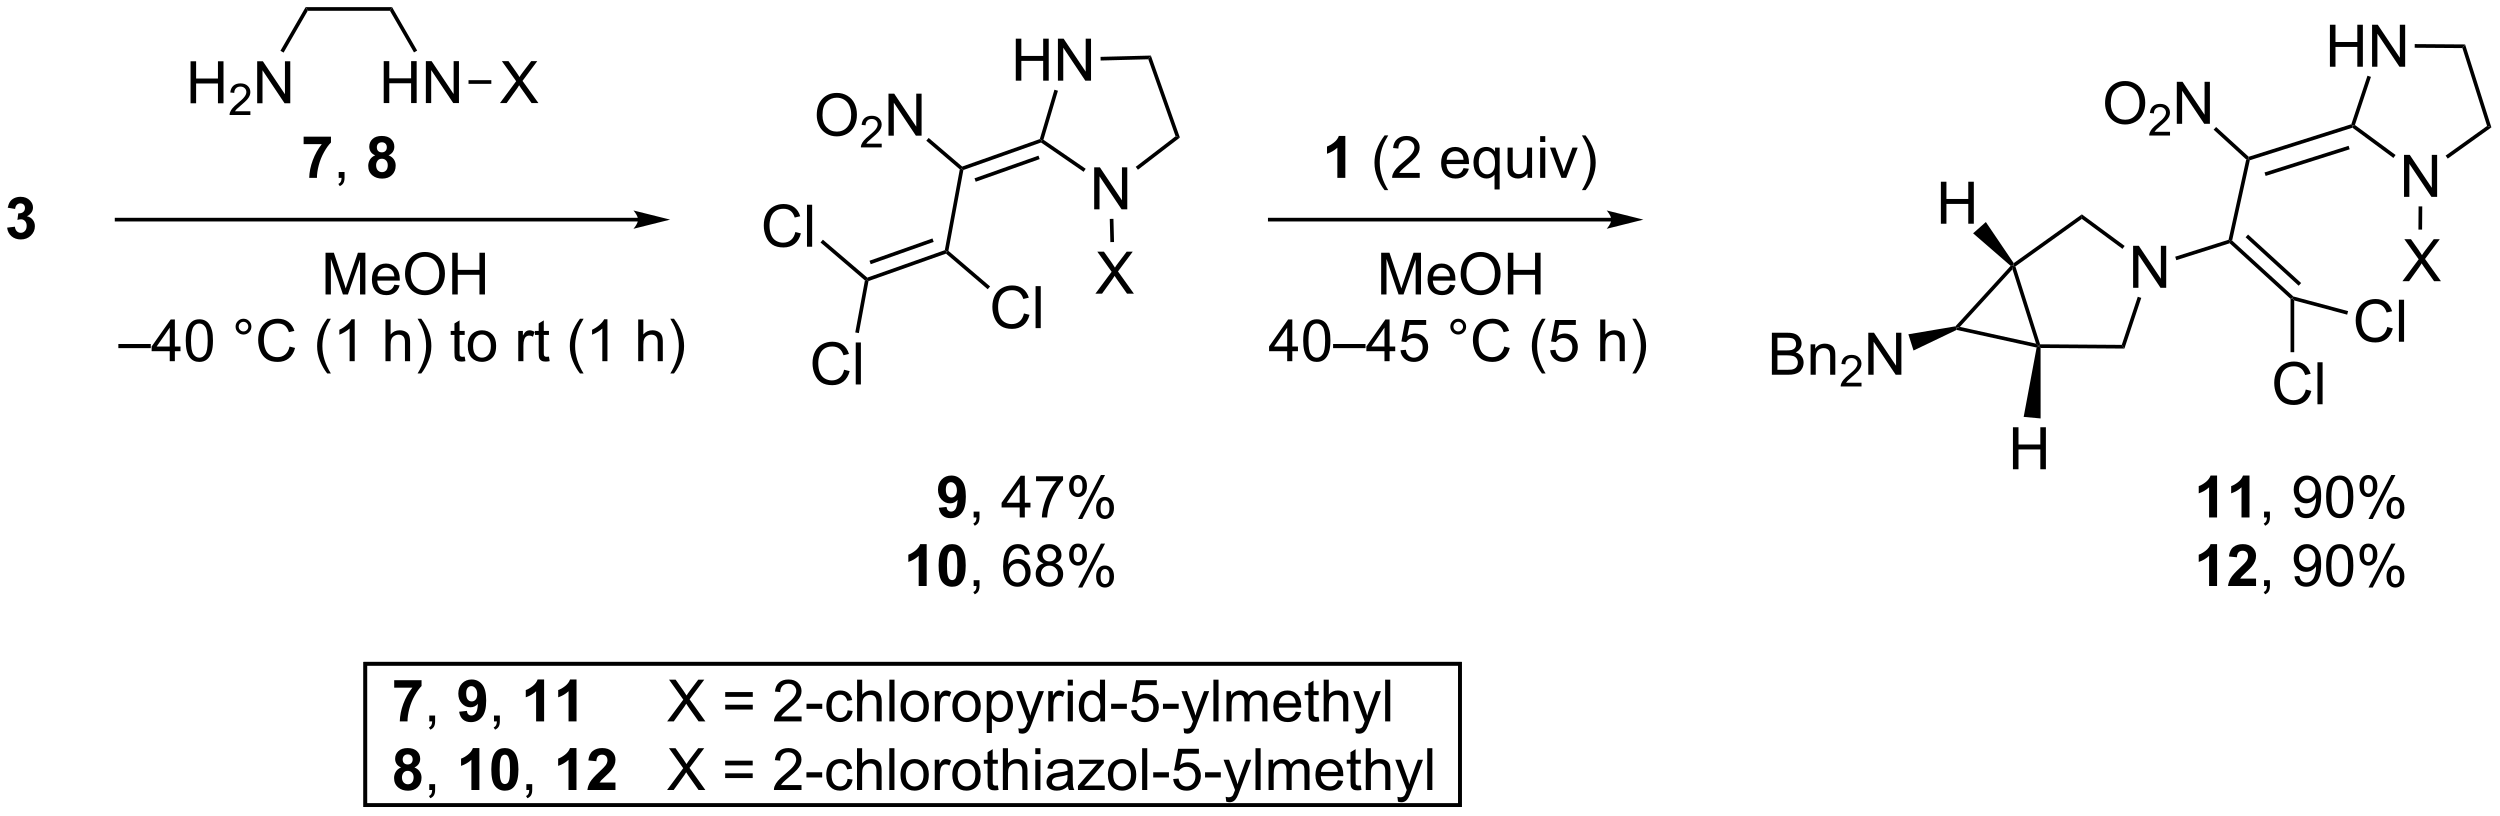 <?xml version="1.0" encoding="UTF-8"?>
<!DOCTYPE svg PUBLIC '-//W3C//DTD SVG 1.0//EN'
          'http://www.w3.org/TR/2001/REC-SVG-20010904/DTD/svg10.dtd'>
<svg stroke-dasharray="none" shape-rendering="auto" xmlns="http://www.w3.org/2000/svg" font-family="'Dialog'" text-rendering="auto" width="935" fill-opacity="1" color-interpolation="auto" color-rendering="auto" preserveAspectRatio="xMidYMid meet" font-size="12px" viewBox="0 0 935 305" fill="black" xmlns:xlink="http://www.w3.org/1999/xlink" stroke="black" image-rendering="auto" stroke-miterlimit="10" stroke-linecap="square" stroke-linejoin="miter" font-style="normal" stroke-width="1" height="305" stroke-dashoffset="0" font-weight="normal" stroke-opacity="1"
><!--Generated by the Batik Graphics2D SVG Generator--><defs id="genericDefs"
  /><g
  ><defs id="defs1"
    ><clipPath clipPathUnits="userSpaceOnUse" id="clipPath1"
      ><path d="M0.955 0.646 L351.362 0.646 L351.362 114.825 L0.955 114.825 L0.955 0.646 Z"
      /></clipPath
      ><clipPath clipPathUnits="userSpaceOnUse" id="clipPath2"
      ><path d="M-0.86 27.623 L-0.86 138.627 L339.805 138.627 L339.805 27.623 Z"
      /></clipPath
    ></defs
    ><g transform="scale(2.667,2.667) translate(-0.955,-0.646) matrix(1.029,0,0,1.029,1.839,-27.767)"
    ><path d="M0.113 58.636 L1.169 58.509 Q1.218 58.913 1.438 59.127 Q1.66 59.34 1.976 59.34 Q2.312 59.34 2.543 59.083 Q2.776 58.827 2.776 58.392 Q2.776 57.981 2.553 57.74 Q2.333 57.499 2.015 57.499 Q1.805 57.499 1.513 57.58 L1.634 56.692 Q2.077 56.702 2.31 56.501 Q2.543 56.296 2.543 55.957 Q2.543 55.67 2.372 55.499 Q2.201 55.328 1.917 55.328 Q1.637 55.328 1.438 55.522 Q1.241 55.716 1.2 56.089 L0.193 55.918 Q0.299 55.403 0.509 55.095 Q0.721 54.785 1.099 54.609 Q1.479 54.433 1.948 54.433 Q2.752 54.433 3.236 54.945 Q3.637 55.364 3.637 55.892 Q3.637 56.64 2.817 57.088 Q3.306 57.191 3.599 57.556 Q3.894 57.921 3.894 58.439 Q3.894 59.187 3.345 59.717 Q2.799 60.245 1.984 60.245 Q1.21 60.245 0.7 59.8 Q0.193 59.355 0.113 58.636 Z" stroke="none" clip-path="url(#clipPath2)"
    /></g
    ><g transform="matrix(2.743,0,0,2.743,2.358,-75.767)"
    ><path d="M86.135 57.317 L15.041 57.317 L14.791 57.317 L14.791 57.817 L15.041 57.817 L86.135 57.817 L86.385 57.817 L86.385 57.317 L86.135 57.317 ZM90.51 57.567 L85.51 56.317 C85.51 56.317 86.135 57.02 86.135 57.567 C86.135 58.114 85.51 58.817 85.51 58.817 Z" stroke="none" clip-path="url(#clipPath2)"
    /></g
    ><g transform="matrix(2.743,0,0,2.743,2.358,-75.767)"
    ><path d="M25.122 41.704 L25.122 35.978 L25.88 35.978 L25.88 38.329 L28.857 38.329 L28.857 35.978 L29.614 35.978 L29.614 41.704 L28.857 41.704 L28.857 39.004 L25.88 39.004 L25.88 41.704 L25.122 41.704 Z" stroke="none" clip-path="url(#clipPath2)"
    /></g
    ><g transform="matrix(2.743,0,0,2.743,2.358,-75.767)"
    ><path d="M33.28 42.797 L33.28 43.304 L30.441 43.304 Q30.435 43.113 30.503 42.937 Q30.61 42.648 30.849 42.367 Q31.089 42.086 31.54 41.716 Q32.239 41.142 32.486 40.806 Q32.732 40.47 32.732 40.172 Q32.732 39.859 32.507 39.644 Q32.284 39.427 31.923 39.427 Q31.542 39.427 31.314 39.656 Q31.085 39.884 31.083 40.289 L30.54 40.234 Q30.597 39.627 30.96 39.31 Q31.323 38.992 31.935 38.992 Q32.554 38.992 32.913 39.336 Q33.275 39.677 33.275 40.183 Q33.275 40.441 33.169 40.691 Q33.064 40.939 32.818 41.215 Q32.573 41.49 32.005 41.97 Q31.53 42.369 31.396 42.511 Q31.261 42.654 31.173 42.797 L33.28 42.797 Z" stroke="none" clip-path="url(#clipPath2)"
    /></g
    ><g transform="matrix(2.743,0,0,2.743,2.358,-75.767)"
    ><path d="M34.205 41.704 L34.205 35.978 L34.984 35.978 L37.992 40.472 L37.992 35.978 L38.718 35.978 L38.718 41.704 L37.94 41.704 L34.932 37.204 L34.932 41.704 L34.205 41.704 Z" stroke="none" clip-path="url(#clipPath2)"
    /></g
    ><g transform="matrix(2.743,0,0,2.743,2.358,-75.767)"
    ><path d="M37.809 34.795 L37.376 34.545 L40.811 28.595 L41.099 29.095 Z" stroke="none" clip-path="url(#clipPath2)"
    /></g
    ><g transform="matrix(2.743,0,0,2.743,2.358,-75.767)"
    ><path d="M41.099 29.095 L40.811 28.595 L52.599 28.595 L52.311 29.095 Z" stroke="none" clip-path="url(#clipPath2)"
    /></g
    ><g transform="matrix(2.743,0,0,2.743,2.358,-75.767)"
    ><path d="M51.459 41.679 L51.459 35.953 L52.217 35.953 L52.217 38.304 L55.193 38.304 L55.193 35.953 L55.951 35.953 L55.951 41.679 L55.193 41.679 L55.193 38.979 L52.217 38.979 L52.217 41.679 L51.459 41.679 ZM57.205 41.679 L57.205 35.953 L57.984 35.953 L60.992 40.447 L60.992 35.953 L61.718 35.953 L61.718 41.679 L60.94 41.679 L57.932 37.179 L57.932 41.679 L57.205 41.679 Z" stroke="none" clip-path="url(#clipPath2)"
    /></g
    ><g transform="matrix(2.743,0,0,2.743,2.358,-75.767)"
    ><path d="M52.311 29.095 L52.599 28.595 L56.02 34.52 L55.587 34.77 Z" stroke="none" clip-path="url(#clipPath2)"
    /></g
    ><g transform="matrix(2.743,0,0,2.743,2.358,-75.767)"
    ><path d="M67.304 41.679 L69.518 38.695 L67.564 35.953 L68.468 35.953 L69.507 37.422 Q69.83 37.877 69.968 38.125 Q70.158 37.812 70.421 37.471 L71.572 35.953 L72.398 35.953 L70.385 38.651 L72.554 41.679 L71.617 41.679 L70.174 39.635 Q70.054 39.461 69.924 39.252 Q69.734 39.565 69.65 39.682 L68.213 41.679 L67.304 41.679 Z" stroke="none" clip-path="url(#clipPath2)"
    /></g
    ><g transform="matrix(2.743,0,0,2.743,2.358,-75.767)"
    ><path d="M63.021 39.054 L63.021 38.554 L66.131 38.554 L66.131 39.054 Z" stroke="none" clip-path="url(#clipPath2)"
    /></g
    ><g transform="matrix(2.743,0,0,2.743,2.358,-75.767)"
    ><path d="M148.329 56.166 L148.329 50.439 L149.108 50.439 L152.116 54.934 L152.116 50.439 L152.842 50.439 L152.842 56.166 L152.064 56.166 L149.056 51.666 L149.056 56.166 L148.329 56.166 Z" stroke="none" clip-path="url(#clipPath2)"
    /></g
    ><g transform="matrix(2.743,0,0,2.743,2.358,-75.767)"
    ><path d="M137.639 38.625 L137.639 32.898 L138.397 32.898 L138.397 35.25 L141.374 35.25 L141.374 32.898 L142.131 32.898 L142.131 38.625 L141.374 38.625 L141.374 35.925 L138.397 35.925 L138.397 38.625 L137.639 38.625 ZM143.385 38.625 L143.385 32.898 L144.164 32.898 L147.172 37.393 L147.172 32.898 L147.898 32.898 L147.898 38.625 L147.12 38.625 L144.112 34.125 L144.112 38.625 L143.385 38.625 Z" stroke="none" clip-path="url(#clipPath2)"
    /></g
    ><g transform="matrix(2.743,0,0,2.743,2.358,-75.767)"
    ><path d="M110.502 43.33 Q110.502 41.903 111.268 41.098 Q112.034 40.291 113.245 40.291 Q114.036 40.291 114.672 40.671 Q115.31 41.049 115.643 41.726 Q115.979 42.403 115.979 43.262 Q115.979 44.135 115.627 44.822 Q115.276 45.51 114.63 45.864 Q113.987 46.218 113.239 46.218 Q112.432 46.218 111.794 45.828 Q111.159 45.434 110.831 44.76 Q110.502 44.083 110.502 43.33 ZM111.284 43.341 Q111.284 44.377 111.838 44.973 Q112.396 45.567 113.237 45.567 Q114.091 45.567 114.643 44.966 Q115.198 44.364 115.198 43.26 Q115.198 42.559 114.961 42.038 Q114.724 41.518 114.268 41.231 Q113.815 40.942 113.247 40.942 Q112.442 40.942 111.862 41.497 Q111.284 42.049 111.284 43.341 Z" stroke="none" clip-path="url(#clipPath2)"
    /></g
    ><g transform="matrix(2.743,0,0,2.743,2.358,-75.767)"
    ><path d="M119.359 47.211 L119.359 47.719 L116.519 47.719 Q116.513 47.528 116.581 47.352 Q116.689 47.063 116.927 46.782 Q117.167 46.501 117.618 46.131 Q118.318 45.557 118.564 45.221 Q118.81 44.885 118.81 44.586 Q118.81 44.274 118.585 44.059 Q118.362 43.842 118.001 43.842 Q117.62 43.842 117.392 44.071 Q117.163 44.299 117.161 44.704 L116.618 44.649 Q116.675 44.041 117.038 43.725 Q117.402 43.407 118.013 43.407 Q118.632 43.407 118.991 43.751 Q119.353 44.092 119.353 44.598 Q119.353 44.856 119.247 45.106 Q119.142 45.354 118.896 45.629 Q118.652 45.905 118.083 46.385 Q117.609 46.784 117.474 46.926 Q117.339 47.069 117.251 47.211 L119.359 47.211 Z" stroke="none" clip-path="url(#clipPath2)"
    /></g
    ><g transform="matrix(2.743,0,0,2.743,2.358,-75.767)"
    ><path d="M120.283 46.119 L120.283 40.393 L121.062 40.393 L124.07 44.887 L124.07 40.393 L124.796 40.393 L124.796 46.119 L124.018 46.119 L121.01 41.619 L121.01 46.119 L120.283 46.119 Z" stroke="none" clip-path="url(#clipPath2)"
    /></g
    ><g transform="matrix(2.743,0,0,2.743,2.358,-75.767)"
    ><path d="M138.752 70.358 L139.51 70.548 Q139.273 71.483 138.653 71.975 Q138.034 72.465 137.14 72.465 Q136.213 72.465 135.632 72.087 Q135.054 71.709 134.75 70.996 Q134.447 70.28 134.447 69.459 Q134.447 68.564 134.789 67.9 Q135.132 67.233 135.763 66.886 Q136.393 66.54 137.151 66.54 Q138.01 66.54 138.596 66.978 Q139.182 67.415 139.414 68.209 L138.666 68.384 Q138.468 67.759 138.088 67.475 Q137.711 67.189 137.135 67.189 Q136.476 67.189 136.031 67.506 Q135.588 67.821 135.409 68.355 Q135.229 68.889 135.229 69.454 Q135.229 70.186 135.442 70.73 Q135.656 71.275 136.104 71.545 Q136.554 71.814 137.078 71.814 Q137.713 71.814 138.153 71.446 Q138.596 71.079 138.752 70.358 ZM140.339 72.366 L140.339 66.639 L141.043 66.639 L141.043 72.366 L140.339 72.366 Z" stroke="none" clip-path="url(#clipPath2)"
    /></g
    ><g transform="matrix(2.743,0,0,2.743,2.358,-75.767)"
    ><path d="M107.584 59.256 L108.342 59.446 Q108.105 60.381 107.485 60.873 Q106.865 61.363 105.972 61.363 Q105.045 61.363 104.464 60.985 Q103.886 60.608 103.581 59.894 Q103.279 59.178 103.279 58.358 Q103.279 57.462 103.62 56.798 Q103.964 56.131 104.594 55.785 Q105.225 55.438 105.982 55.438 Q106.842 55.438 107.428 55.876 Q108.014 56.313 108.245 57.108 L107.498 57.282 Q107.3 56.657 106.92 56.373 Q106.542 56.087 105.967 56.087 Q105.308 56.087 104.863 56.405 Q104.42 56.72 104.24 57.254 Q104.061 57.787 104.061 58.352 Q104.061 59.084 104.274 59.629 Q104.488 60.173 104.936 60.444 Q105.386 60.712 105.909 60.712 Q106.545 60.712 106.985 60.345 Q107.428 59.977 107.584 59.256 ZM109.171 61.264 L109.171 55.537 L109.874 55.537 L109.874 61.264 L109.171 61.264 Z" stroke="none" clip-path="url(#clipPath2)"
    /></g
    ><g transform="matrix(2.743,0,0,2.743,2.358,-75.767)"
    ><path d="M114.231 78.033 L114.989 78.223 Q114.752 79.158 114.132 79.65 Q113.512 80.14 112.619 80.14 Q111.692 80.14 111.111 79.762 Q110.533 79.385 110.228 78.671 Q109.926 77.955 109.926 77.135 Q109.926 76.239 110.267 75.575 Q110.611 74.908 111.241 74.562 Q111.871 74.215 112.629 74.215 Q113.489 74.215 114.075 74.653 Q114.66 75.09 114.892 75.885 L114.145 76.059 Q113.947 75.434 113.567 75.15 Q113.189 74.864 112.614 74.864 Q111.955 74.864 111.51 75.181 Q111.067 75.496 110.887 76.03 Q110.707 76.564 110.707 77.129 Q110.707 77.861 110.921 78.405 Q111.135 78.95 111.582 79.221 Q112.033 79.489 112.556 79.489 Q113.192 79.489 113.632 79.121 Q114.075 78.754 114.231 78.033 ZM115.818 80.041 L115.818 74.314 L116.521 74.314 L116.521 80.041 L115.818 80.041 Z" stroke="none" clip-path="url(#clipPath2)"
    /></g
    ><g transform="matrix(2.743,0,0,2.743,2.358,-75.767)"
    ><path d="M155.707 35.705 L156.057 35.196 L160.015 46.379 L159.423 46.203 Z" stroke="none" clip-path="url(#clipPath2)"
    /></g
    ><g transform="matrix(2.743,0,0,2.743,2.358,-75.767)"
    ><path d="M159.423 46.203 L160.015 46.379 L154.297 50.766 L153.993 50.369 Z" stroke="none" clip-path="url(#clipPath2)"
    /></g
    ><g transform="matrix(2.743,0,0,2.743,2.358,-75.767)"
    ><path d="M147.171 50.634 L146.887 51.046 L141.081 47.054 L141.118 46.776 L141.409 46.673 Z" stroke="none" clip-path="url(#clipPath2)"
    /></g
    ><g transform="matrix(2.743,0,0,2.743,2.358,-75.767)"
    ><path d="M141.409 46.673 L141.118 46.776 L140.915 46.583 L142.909 39.854 L143.388 39.996 Z" stroke="none" clip-path="url(#clipPath2)"
    /></g
    ><g transform="matrix(2.743,0,0,2.743,2.358,-75.767)"
    ><path d="M156.057 35.196 L155.707 35.705 L149.208 35.874 L149.195 35.375 Z" stroke="none" clip-path="url(#clipPath2)"
    /></g
    ><g transform="matrix(2.743,0,0,2.743,2.358,-75.767)"
    ><path d="M130.497 50.801 L130.277 50.614 L130.33 50.33 L140.915 46.583 L141.118 46.776 L141.081 47.054 ZM132.178 52.402 L140.898 49.315 L140.731 48.844 L132.011 51.931 Z" stroke="none" clip-path="url(#clipPath2)"
    /></g
    ><g transform="matrix(2.743,0,0,2.743,2.358,-75.767)"
    ><path d="M130.33 50.33 L130.277 50.614 L130.005 50.71 L125.438 46.808 L125.762 46.428 Z" stroke="none" clip-path="url(#clipPath2)"
    /></g
    ><g transform="matrix(2.743,0,0,2.743,2.358,-75.767)"
    ><path d="M130.005 50.71 L130.277 50.614 L130.497 50.801 L128.452 61.825 L128.18 61.921 L127.961 61.733 Z" stroke="none" clip-path="url(#clipPath2)"
    /></g
    ><g transform="matrix(2.743,0,0,2.743,2.358,-75.767)"
    ><path d="M127.961 61.733 L128.18 61.921 L128.128 62.205 L117.559 65.946 L117.34 65.759 L117.392 65.475 ZM126.279 60.133 L117.692 63.173 L117.859 63.644 L126.446 60.604 Z" stroke="none" clip-path="url(#clipPath2)"
    /></g
    ><g transform="matrix(2.743,0,0,2.743,2.358,-75.767)"
    ><path d="M128.128 62.205 L128.18 61.921 L128.452 61.825 L134.136 66.68 L133.811 67.06 Z" stroke="none" clip-path="url(#clipPath2)"
    /></g
    ><g transform="matrix(2.743,0,0,2.743,2.358,-75.767)"
    ><path d="M117.392 65.475 L117.34 65.759 L117.067 65.855 L111.014 60.684 L111.339 60.304 Z" stroke="none" clip-path="url(#clipPath2)"
    /></g
    ><g transform="matrix(2.743,0,0,2.743,2.358,-75.767)"
    ><path d="M117.067 65.855 L117.34 65.759 L117.559 65.946 L116.244 73.039 L115.752 72.948 Z" stroke="none" clip-path="url(#clipPath2)"
    /></g
    ><g transform="matrix(2.743,0,0,2.743,2.358,-75.767)"
    ><path d="M326.922 54.461 L326.922 48.735 L327.701 48.735 L330.709 53.229 L330.709 48.735 L331.435 48.735 L331.435 54.461 L330.657 54.461 L327.649 49.961 L327.649 54.461 L326.922 54.461 Z" stroke="none" clip-path="url(#clipPath2)"
    /></g
    ><g transform="matrix(2.743,0,0,2.743,2.358,-75.767)"
    ><path d="M316.818 36.724 L316.818 30.997 L317.576 30.997 L317.576 33.349 L320.553 33.349 L320.553 30.997 L321.31 30.997 L321.31 36.724 L320.553 36.724 L320.553 34.023 L317.576 34.023 L317.576 36.724 L316.818 36.724 ZM322.564 36.724 L322.564 30.997 L323.343 30.997 L326.351 35.492 L326.351 30.997 L327.077 30.997 L327.077 36.724 L326.299 36.724 L323.291 32.224 L323.291 36.724 L322.564 36.724 Z" stroke="none" clip-path="url(#clipPath2)"
    /></g
    ><g transform="matrix(2.743,0,0,2.743,2.358,-75.767)"
    ><path d="M286.16 41.709 Q286.16 40.282 286.926 39.477 Q287.691 38.67 288.902 38.67 Q289.694 38.67 290.329 39.05 Q290.967 39.427 291.301 40.105 Q291.637 40.782 291.637 41.641 Q291.637 42.513 291.285 43.201 Q290.933 43.888 290.288 44.242 Q289.644 44.597 288.897 44.597 Q288.09 44.597 287.452 44.206 Q286.816 43.813 286.488 43.138 Q286.16 42.461 286.16 41.709 ZM286.941 41.719 Q286.941 42.755 287.496 43.352 Q288.053 43.946 288.894 43.946 Q289.748 43.946 290.301 43.344 Q290.855 42.742 290.855 41.638 Q290.855 40.938 290.618 40.417 Q290.381 39.896 289.926 39.61 Q289.472 39.321 288.905 39.321 Q288.1 39.321 287.519 39.875 Q286.941 40.427 286.941 41.719 Z" stroke="none" clip-path="url(#clipPath2)"
    /></g
    ><g transform="matrix(2.743,0,0,2.743,2.358,-75.767)"
    ><path d="M295.016 45.59 L295.016 46.098 L292.176 46.098 Q292.17 45.906 292.239 45.73 Q292.346 45.441 292.584 45.16 Q292.825 44.879 293.276 44.51 Q293.975 43.935 294.221 43.6 Q294.467 43.264 294.467 42.965 Q294.467 42.652 294.243 42.437 Q294.02 42.221 293.659 42.221 Q293.278 42.221 293.049 42.449 Q292.821 42.678 292.819 43.082 L292.276 43.027 Q292.332 42.42 292.696 42.103 Q293.059 41.785 293.67 41.785 Q294.289 41.785 294.649 42.129 Q295.01 42.471 295.01 42.977 Q295.01 43.234 294.905 43.484 Q294.799 43.732 294.553 44.008 Q294.309 44.283 293.741 44.764 Q293.266 45.162 293.131 45.305 Q292.997 45.447 292.909 45.59 L295.016 45.59 Z" stroke="none" clip-path="url(#clipPath2)"
    /></g
    ><g transform="matrix(2.743,0,0,2.743,2.358,-75.767)"
    ><path d="M295.941 44.498 L295.941 38.771 L296.719 38.771 L299.727 43.266 L299.727 38.771 L300.454 38.771 L300.454 44.498 L299.675 44.498 L296.667 39.998 L296.667 44.498 L295.941 44.498 Z" stroke="none" clip-path="url(#clipPath2)"
    /></g
    ><g transform="matrix(2.743,0,0,2.743,2.358,-75.767)"
    ><path d="M324.638 72.209 L325.396 72.399 Q325.159 73.334 324.539 73.826 Q323.919 74.316 323.026 74.316 Q322.099 74.316 321.518 73.939 Q320.94 73.561 320.635 72.847 Q320.333 72.131 320.333 71.311 Q320.333 70.415 320.674 69.751 Q321.018 69.084 321.648 68.738 Q322.278 68.392 323.036 68.392 Q323.896 68.392 324.481 68.829 Q325.067 69.267 325.299 70.061 L324.552 70.235 Q324.354 69.61 323.974 69.326 Q323.596 69.04 323.021 69.04 Q322.362 69.04 321.916 69.358 Q321.474 69.673 321.294 70.207 Q321.114 70.74 321.114 71.306 Q321.114 72.037 321.328 72.582 Q321.541 73.126 321.989 73.397 Q322.44 73.665 322.963 73.665 Q323.599 73.665 324.039 73.298 Q324.481 72.931 324.638 72.209 ZM326.225 74.217 L326.225 68.49 L326.928 68.49 L326.928 74.217 L326.225 74.217 Z" stroke="none" clip-path="url(#clipPath2)"
    /></g
    ><g transform="matrix(2.743,0,0,2.743,2.358,-75.767)"
    ><path d="M313.529 80.733 L314.287 80.923 Q314.05 81.858 313.43 82.35 Q312.811 82.84 311.918 82.84 Q310.99 82.84 310.41 82.462 Q309.832 82.084 309.527 81.371 Q309.225 80.655 309.225 79.834 Q309.225 78.939 309.566 78.275 Q309.91 77.608 310.54 77.261 Q311.17 76.915 311.928 76.915 Q312.787 76.915 313.373 77.353 Q313.959 77.79 314.191 78.584 L313.444 78.759 Q313.246 78.134 312.865 77.85 Q312.488 77.564 311.912 77.564 Q311.253 77.564 310.808 77.881 Q310.365 78.196 310.186 78.73 Q310.006 79.264 310.006 79.829 Q310.006 80.561 310.22 81.105 Q310.433 81.65 310.881 81.92 Q311.332 82.189 311.855 82.189 Q312.49 82.189 312.93 81.821 Q313.373 81.454 313.529 80.733 ZM315.117 82.741 L315.117 77.014 L315.82 77.014 L315.82 82.741 L315.117 82.741 Z" stroke="none" clip-path="url(#clipPath2)"
    /></g
    ><g transform="matrix(2.743,0,0,2.743,2.358,-75.767)"
    ><path d="M334.881 34.18 L335.248 33.682 L338.833 44.991 L338.246 44.796 Z" stroke="none" clip-path="url(#clipPath2)"
    /></g
    ><g transform="matrix(2.743,0,0,2.743,2.358,-75.767)"
    ><path d="M338.246 44.796 L338.833 44.991 L332.883 49.249 L332.592 48.842 Z" stroke="none" clip-path="url(#clipPath2)"
    /></g
    ><g transform="matrix(2.743,0,0,2.743,2.358,-75.767)"
    ><path d="M325.771 48.755 L325.474 49.158 L319.887 45.037 L319.933 44.76 L320.227 44.667 Z" stroke="none" clip-path="url(#clipPath2)"
    /></g
    ><g transform="matrix(2.743,0,0,2.743,2.358,-75.767)"
    ><path d="M320.227 44.667 L319.933 44.76 L319.736 44.561 L321.938 37.945 L322.412 38.103 Z" stroke="none" clip-path="url(#clipPath2)"
    /></g
    ><g transform="matrix(2.743,0,0,2.743,2.358,-75.767)"
    ><path d="M335.248 33.682 L334.881 34.18 L328.378 34.133 L328.382 33.633 Z" stroke="none" clip-path="url(#clipPath2)"
    /></g
    ><g transform="matrix(2.743,0,0,2.743,2.358,-75.767)"
    ><path d="M305.895 49.473 L305.682 49.279 L305.744 48.997 L319.736 44.561 L319.933 44.76 L319.887 45.037 ZM308.052 51.612 L319.514 47.978 L319.363 47.502 L307.901 51.136 Z" stroke="none" clip-path="url(#clipPath2)"
    /></g
    ><g transform="matrix(2.743,0,0,2.743,2.358,-75.767)"
    ><path d="M305.744 48.997 L305.682 49.279 L305.407 49.366 L300.963 45.307 L301.3 44.938 Z" stroke="none" clip-path="url(#clipPath2)"
    /></g
    ><g transform="matrix(2.743,0,0,2.743,2.358,-75.767)"
    ><path d="M305.407 49.366 L305.682 49.279 L305.895 49.473 L303.486 60.423 L303.211 60.51 L302.997 60.315 Z" stroke="none" clip-path="url(#clipPath2)"
    /></g
    ><g transform="matrix(2.743,0,0,2.743,2.358,-75.767)"
    ><path d="M303.148 60.792 L303.211 60.51 L303.486 60.423 L311.825 68.04 L311.701 68.266 L311.451 68.376 ZM305.32 59.972 L312.556 66.582 L312.893 66.212 L305.658 59.603 Z" stroke="none" clip-path="url(#clipPath2)"
    /></g
    ><g transform="matrix(2.743,0,0,2.743,2.358,-75.767)"
    ><path d="M311.951 68.591 L311.701 68.266 L311.825 68.04 L319.297 70.042 L319.167 70.525 Z" stroke="none" clip-path="url(#clipPath2)"
    /></g
    ><g transform="matrix(2.743,0,0,2.743,2.358,-75.767)"
    ><path d="M311.451 68.376 L311.701 68.266 L311.951 68.591 L311.951 75.642 L311.451 75.642 Z" stroke="none" clip-path="url(#clipPath2)"
    /></g
    ><g transform="matrix(2.743,0,0,2.743,2.358,-75.767)"
    ><path d="M289.983 66.86 L289.983 61.134 L290.761 61.134 L293.769 65.629 L293.769 61.134 L294.496 61.134 L294.496 66.86 L293.717 66.86 L290.709 62.36 L290.709 66.86 L289.983 66.86 Z" stroke="none" clip-path="url(#clipPath2)"
    /></g
    ><g transform="matrix(2.743,0,0,2.743,2.358,-75.767)"
    ><path d="M240.731 78.719 L240.731 72.992 L242.879 72.992 Q243.536 72.992 243.931 73.167 Q244.33 73.339 244.554 73.701 Q244.778 74.063 244.778 74.456 Q244.778 74.823 244.577 75.148 Q244.379 75.471 243.978 75.672 Q244.496 75.823 244.775 76.19 Q245.056 76.557 245.056 77.057 Q245.056 77.461 244.885 77.807 Q244.715 78.151 244.465 78.339 Q244.215 78.526 243.838 78.623 Q243.463 78.719 242.916 78.719 L240.731 78.719 ZM241.489 75.398 L242.728 75.398 Q243.231 75.398 243.45 75.331 Q243.739 75.245 243.885 75.047 Q244.033 74.846 244.033 74.547 Q244.033 74.26 243.895 74.044 Q243.76 73.828 243.504 73.748 Q243.252 73.667 242.635 73.667 L241.489 73.667 L241.489 75.398 ZM241.489 78.042 L242.916 78.042 Q243.283 78.042 243.431 78.016 Q243.692 77.969 243.866 77.859 Q244.043 77.75 244.155 77.542 Q244.27 77.331 244.27 77.057 Q244.27 76.737 244.106 76.503 Q243.942 76.266 243.65 76.169 Q243.361 76.073 242.814 76.073 L241.489 76.073 L241.489 78.042 ZM246.01 78.719 L246.01 74.57 L246.642 74.57 L246.642 75.159 Q247.098 74.477 247.963 74.477 Q248.338 74.477 248.65 74.612 Q248.965 74.745 249.121 74.964 Q249.278 75.182 249.34 75.484 Q249.379 75.68 249.379 76.167 L249.379 78.719 L248.676 78.719 L248.676 76.195 Q248.676 75.766 248.593 75.552 Q248.512 75.339 248.304 75.214 Q248.095 75.086 247.814 75.086 Q247.364 75.086 247.038 75.373 Q246.713 75.656 246.713 76.453 L246.713 78.719 L246.01 78.719 Z" stroke="none" clip-path="url(#clipPath2)"
    /></g
    ><g transform="matrix(2.743,0,0,2.743,2.358,-75.767)"
    ><path d="M252.952 79.811 L252.952 80.319 L250.112 80.319 Q250.106 80.127 250.174 79.952 Q250.282 79.663 250.52 79.381 Q250.76 79.1 251.211 78.731 Q251.911 78.157 252.157 77.821 Q252.403 77.485 252.403 77.186 Q252.403 76.874 252.178 76.659 Q251.955 76.442 251.594 76.442 Q251.213 76.442 250.985 76.67 Q250.756 76.899 250.754 77.303 L250.211 77.249 Q250.268 76.641 250.631 76.325 Q250.994 76.006 251.606 76.006 Q252.225 76.006 252.584 76.35 Q252.946 76.692 252.946 77.198 Q252.946 77.456 252.84 77.706 Q252.735 77.954 252.489 78.229 Q252.244 78.504 251.676 78.985 Q251.202 79.383 251.067 79.526 Q250.932 79.668 250.844 79.811 L252.952 79.811 Z" stroke="none" clip-path="url(#clipPath2)"
    /></g
    ><g transform="matrix(2.743,0,0,2.743,2.358,-75.767)"
    ><path d="M253.876 78.719 L253.876 72.992 L254.655 72.992 L257.663 77.487 L257.663 72.992 L258.389 72.992 L258.389 78.719 L257.611 78.719 L254.603 74.219 L254.603 78.719 L253.876 78.719 Z" stroke="none" clip-path="url(#clipPath2)"
    /></g
    ><g transform="matrix(2.743,0,0,2.743,2.358,-75.767)"
    ><path d="M288.831 61.154 L288.534 61.557 L282.991 57.468 L282.995 56.85 Z" stroke="none" clip-path="url(#clipPath2)"
    /></g
    ><g transform="matrix(2.743,0,0,2.743,2.358,-75.767)"
    ><path d="M282.995 56.85 L282.991 57.468 L273.935 63.95 L273.641 63.852 L273.703 63.501 Z" stroke="none" clip-path="url(#clipPath2)"
    /></g
    ><g transform="matrix(2.743,0,0,2.743,2.358,-75.767)"
    ><path d="M273.534 64.341 L273.641 63.852 L273.935 63.95 L277.3 74.566 L277.117 74.815 L276.748 74.477 Z" stroke="none" clip-path="url(#clipPath2)"
    /></g
    ><g transform="matrix(2.743,0,0,2.743,2.358,-75.767)"
    ><path d="M277.366 75.066 L277.117 74.815 L277.3 74.566 L288.437 74.645 L288.796 75.148 Z" stroke="none" clip-path="url(#clipPath2)"
    /></g
    ><g transform="matrix(2.743,0,0,2.743,2.358,-75.767)"
    ><path d="M290.621 68.081 L291.096 68.239 L288.796 75.148 L288.437 74.645 Z" stroke="none" clip-path="url(#clipPath2)"
    /></g
    ><g transform="matrix(2.743,0,0,2.743,2.358,-75.767)"
    ><path d="M276.748 74.477 L277.117 74.815 L276.828 75.007 L265.912 72.605 L265.885 72.343 L266.362 72.192 Z" stroke="none" clip-path="url(#clipPath2)"
    /></g
    ><g transform="matrix(2.743,0,0,2.743,2.358,-75.767)"
    ><path d="M273.285 63.872 L273.641 63.852 L273.534 64.341 L266.362 72.192 L265.885 72.343 L265.756 72.114 Z" stroke="none" clip-path="url(#clipPath2)"
    /></g
    ><g transform="matrix(2.743,0,0,2.743,2.358,-75.767)"
    ><path d="M265.756 72.114 L265.885 72.343 L265.912 72.605 L260.043 75.413 L259.341 73.201 Z" stroke="none" clip-path="url(#clipPath2)"
    /></g
    ><g transform="matrix(2.743,0,0,2.743,2.358,-75.767)"
    ><path d="M295.874 63.098 L295.723 62.621 L302.997 60.315 L303.211 60.51 L303.148 60.792 Z" stroke="none" clip-path="url(#clipPath2)"
    /></g
    ><g transform="matrix(2.743,0,0,2.743,2.358,-75.767)"
    ><path d="M182.573 51.872 L181.484 51.872 L181.484 47.76 Q180.886 48.319 180.073 48.588 L180.073 47.597 Q180.5 47.457 181 47.069 Q181.502 46.678 181.688 46.158 L182.573 46.158 L182.573 51.872 Z" stroke="none" clip-path="url(#clipPath2)"
    /></g
    ><g transform="matrix(2.743,0,0,2.743,2.358,-75.767)"
    ><path d="M187.925 53.547 Q187.345 52.817 186.944 51.839 Q186.546 50.858 186.546 49.81 Q186.546 48.886 186.846 48.04 Q187.195 47.059 187.925 46.083 L188.424 46.083 Q187.956 46.891 187.803 47.237 Q187.568 47.773 187.431 48.355 Q187.265 49.08 187.265 49.815 Q187.265 51.681 188.424 53.547 L187.925 53.547 ZM192.715 51.199 L192.715 51.872 L188.952 51.872 Q188.945 51.619 189.035 51.386 Q189.177 51.003 189.493 50.63 Q189.811 50.258 190.409 49.768 Q191.336 49.008 191.662 48.562 Q191.988 48.117 191.988 47.721 Q191.988 47.307 191.69 47.023 Q191.395 46.735 190.917 46.735 Q190.412 46.735 190.109 47.038 Q189.806 47.341 189.804 47.877 L189.084 47.804 Q189.159 46.999 189.641 46.58 Q190.122 46.158 190.932 46.158 Q191.752 46.158 192.228 46.614 Q192.707 47.067 192.707 47.737 Q192.707 48.078 192.568 48.41 Q192.428 48.738 192.102 49.103 Q191.778 49.468 191.025 50.105 Q190.396 50.633 190.218 50.822 Q190.039 51.011 189.923 51.199 L192.715 51.199 ZM198.688 50.545 L199.41 50.633 Q199.239 51.267 198.776 51.616 Q198.315 51.965 197.598 51.965 Q196.693 51.965 196.162 51.409 Q195.634 50.85 195.634 49.846 Q195.634 48.806 196.17 48.231 Q196.706 47.657 197.56 47.657 Q198.385 47.657 198.908 48.221 Q199.433 48.782 199.433 49.802 Q199.433 49.864 199.431 49.988 L196.356 49.988 Q196.395 50.669 196.739 51.031 Q197.086 51.391 197.601 51.391 Q197.987 51.391 198.258 51.189 Q198.53 50.987 198.688 50.545 ZM196.395 49.414 L198.696 49.414 Q198.649 48.894 198.432 48.635 Q198.098 48.231 197.567 48.231 Q197.086 48.231 196.757 48.555 Q196.429 48.876 196.395 49.414 ZM202.915 53.453 L202.915 51.432 Q202.752 51.663 202.46 51.815 Q202.167 51.965 201.836 51.965 Q201.104 51.965 200.573 51.381 Q200.043 50.793 200.043 49.771 Q200.043 49.15 200.257 48.658 Q200.475 48.164 200.884 47.91 Q201.293 47.657 201.782 47.657 Q202.548 47.657 202.985 48.301 L202.985 47.75 L203.614 47.75 L203.614 53.453 L202.915 53.453 ZM200.762 49.799 Q200.762 50.594 201.096 50.992 Q201.43 51.391 201.896 51.391 Q202.341 51.391 202.662 51.013 Q202.985 50.633 202.985 49.861 Q202.985 49.039 202.646 48.624 Q202.307 48.208 201.849 48.208 Q201.394 48.208 201.078 48.593 Q200.762 48.979 200.762 49.799 ZM207.412 51.872 L207.412 51.267 Q206.93 51.965 206.102 51.965 Q205.737 51.965 205.422 51.826 Q205.106 51.686 204.951 51.474 Q204.798 51.262 204.736 50.956 Q204.694 50.749 204.694 50.304 L204.694 47.75 L205.393 47.75 L205.393 50.035 Q205.393 50.584 205.435 50.772 Q205.502 51.049 205.714 51.207 Q205.929 51.362 206.242 51.362 Q206.558 51.362 206.832 51.202 Q207.109 51.042 207.223 50.765 Q207.337 50.485 207.337 49.957 L207.337 47.75 L208.035 47.75 L208.035 51.872 L207.412 51.872 ZM209.134 46.984 L209.134 46.181 L209.833 46.181 L209.833 46.984 L209.134 46.984 ZM209.134 51.872 L209.134 47.75 L209.833 47.75 L209.833 51.872 L209.134 51.872 ZM212.041 51.872 L210.473 47.75 L211.211 47.75 L212.096 50.219 Q212.241 50.617 212.36 51.049 Q212.453 50.723 212.621 50.265 L213.537 47.75 L214.254 47.75 L212.694 51.872 L212.041 51.872 ZM215.331 53.547 L214.829 53.547 Q215.991 51.681 215.991 49.815 Q215.991 49.085 215.822 48.366 Q215.69 47.783 215.455 47.248 Q215.302 46.898 214.829 46.083 L215.331 46.083 Q216.06 47.059 216.41 48.04 Q216.707 48.886 216.707 49.81 Q216.707 50.858 216.306 51.839 Q215.905 52.817 215.331 53.547 Z" stroke="none" clip-path="url(#clipPath2)"
    /></g
    ><g transform="matrix(2.743,0,0,2.743,2.358,-75.767)"
    ><path d="M127.141 96.858 L128.196 96.742 Q128.235 97.065 128.398 97.221 Q128.561 97.376 128.828 97.376 Q129.167 97.376 129.403 97.065 Q129.641 96.755 129.705 95.776 Q129.294 96.253 128.678 96.253 Q128.005 96.253 127.519 95.735 Q127.032 95.218 127.032 94.387 Q127.032 93.52 127.544 92.992 Q128.059 92.461 128.856 92.461 Q129.721 92.461 130.275 93.132 Q130.831 93.799 130.831 95.334 Q130.831 96.894 130.251 97.585 Q129.674 98.276 128.748 98.276 Q128.08 98.276 127.669 97.922 Q127.257 97.565 127.141 96.858 ZM129.609 94.475 Q129.609 93.947 129.366 93.657 Q129.123 93.365 128.805 93.365 Q128.502 93.365 128.303 93.605 Q128.103 93.843 128.103 94.387 Q128.103 94.938 128.321 95.197 Q128.538 95.453 128.864 95.453 Q129.177 95.453 129.392 95.205 Q129.609 94.956 129.609 94.475 Z" stroke="none" clip-path="url(#clipPath2)"
    /></g
    ><g transform="matrix(2.743,0,0,2.743,2.358,-75.767)"
    ><path d="M131.892 98.175 L131.892 97.378 L132.689 97.378 L132.689 98.175 Q132.689 98.615 132.534 98.885 Q132.379 99.154 132.04 99.301 L131.846 99.004 Q132.068 98.905 132.172 98.716 Q132.278 98.53 132.288 98.175 L131.892 98.175 ZM138.173 98.175 L138.173 96.812 L135.704 96.812 L135.704 96.172 L138.303 92.485 L138.872 92.485 L138.872 96.172 L139.64 96.172 L139.64 96.812 L138.872 96.812 L138.872 98.175 L138.173 98.175 ZM138.173 96.172 L138.173 93.605 L136.393 96.172 L138.173 96.172 ZM140.403 93.23 L140.403 92.557 L144.085 92.557 L144.085 93.101 Q143.542 93.68 143.009 94.64 Q142.476 95.598 142.183 96.61 Q141.973 97.324 141.917 98.175 L141.197 98.175 Q141.21 97.503 141.461 96.553 Q141.715 95.6 142.186 94.718 Q142.657 93.836 143.19 93.23 L140.403 93.23 ZM144.909 93.851 Q144.909 93.24 145.215 92.813 Q145.523 92.386 146.105 92.386 Q146.641 92.386 146.99 92.769 Q147.342 93.152 147.342 93.892 Q147.342 94.615 146.988 95.005 Q146.633 95.396 146.113 95.396 Q145.595 95.396 145.251 95.013 Q144.909 94.627 144.909 93.851 ZM146.123 92.868 Q145.864 92.868 145.691 93.093 Q145.518 93.318 145.518 93.921 Q145.518 94.467 145.691 94.692 Q145.867 94.915 146.123 94.915 Q146.387 94.915 146.56 94.69 Q146.734 94.465 146.734 93.867 Q146.734 93.315 146.558 93.093 Q146.385 92.868 146.123 92.868 ZM146.128 98.385 L149.242 92.386 L149.808 92.386 L146.705 98.385 L146.128 98.385 ZM148.589 96.84 Q148.589 96.227 148.895 95.802 Q149.203 95.375 149.788 95.375 Q150.323 95.375 150.675 95.758 Q151.027 96.141 151.027 96.882 Q151.027 97.604 150.67 97.994 Q150.315 98.385 149.793 98.385 Q149.275 98.385 148.931 97.999 Q148.589 97.611 148.589 96.84 ZM149.808 95.857 Q149.544 95.857 149.371 96.082 Q149.197 96.307 149.197 96.91 Q149.197 97.454 149.371 97.679 Q149.547 97.904 149.803 97.904 Q150.072 97.904 150.243 97.679 Q150.416 97.454 150.416 96.856 Q150.416 96.305 150.24 96.082 Q150.067 95.857 149.808 95.857 Z" stroke="none" clip-path="url(#clipPath2)"
    /></g
    ><g transform="matrix(2.743,0,0,2.743,2.358,-75.767)"
    ><path d="M125.49 107.525 L124.4 107.525 L124.4 103.413 Q123.802 103.972 122.99 104.242 L122.99 103.25 Q123.417 103.111 123.916 102.722 Q124.418 102.332 124.605 101.811 L125.49 101.811 L125.49 107.525 ZM128.964 101.811 Q129.792 101.811 130.258 102.401 Q130.812 103.1 130.812 104.718 Q130.812 106.332 130.253 107.039 Q129.792 107.624 128.964 107.624 Q128.133 107.624 127.623 106.985 Q127.116 106.345 127.116 104.707 Q127.116 103.1 127.675 102.394 Q128.138 101.811 128.964 101.811 ZM128.964 102.715 Q128.767 102.715 128.612 102.841 Q128.457 102.968 128.371 103.294 Q128.257 103.716 128.257 104.718 Q128.257 105.719 128.358 106.094 Q128.459 106.47 128.612 106.594 Q128.767 106.718 128.964 106.718 Q129.163 106.718 129.318 106.591 Q129.474 106.465 129.559 106.138 Q129.67 105.719 129.67 104.718 Q129.67 103.716 129.569 103.344 Q129.468 102.968 129.316 102.841 Q129.163 102.715 128.964 102.715 Z" stroke="none" clip-path="url(#clipPath2)"
    /></g
    ><g transform="matrix(2.743,0,0,2.743,2.358,-75.767)"
    ><path d="M131.896 107.525 L131.896 106.728 L132.693 106.728 L132.693 107.525 Q132.693 107.965 132.538 108.235 Q132.383 108.504 132.044 108.651 L131.85 108.354 Q132.072 108.255 132.176 108.066 Q132.282 107.88 132.292 107.525 L131.896 107.525 ZM139.564 103.227 L138.868 103.281 Q138.775 102.87 138.604 102.684 Q138.322 102.386 137.905 102.386 Q137.571 102.386 137.32 102.572 Q136.989 102.813 136.798 103.276 Q136.609 103.737 136.601 104.591 Q136.855 104.205 137.22 104.019 Q137.584 103.833 137.983 103.833 Q138.682 103.833 139.173 104.348 Q139.665 104.863 139.665 105.678 Q139.665 106.213 139.432 106.674 Q139.202 107.132 138.798 107.378 Q138.394 107.624 137.882 107.624 Q137.01 107.624 136.459 106.982 Q135.907 106.338 135.907 104.863 Q135.907 103.212 136.516 102.464 Q137.049 101.811 137.949 101.811 Q138.619 101.811 139.049 102.189 Q139.479 102.564 139.564 103.227 ZM136.71 105.68 Q136.71 106.043 136.862 106.374 Q137.018 106.703 137.292 106.876 Q137.569 107.047 137.872 107.047 Q138.314 107.047 138.632 106.69 Q138.951 106.332 138.951 105.719 Q138.951 105.129 138.635 104.79 Q138.322 104.451 137.843 104.451 Q137.37 104.451 137.038 104.79 Q136.71 105.129 136.71 105.68 ZM141.434 104.438 Q140.999 104.28 140.79 103.985 Q140.58 103.69 140.58 103.279 Q140.58 102.658 141.025 102.236 Q141.473 101.811 142.215 101.811 Q142.961 101.811 143.414 102.244 Q143.869 102.676 143.869 103.297 Q143.869 103.693 143.66 103.988 Q143.452 104.28 143.031 104.438 Q143.553 104.609 143.828 104.989 Q144.102 105.37 144.102 105.898 Q144.102 106.627 143.584 107.127 Q143.069 107.624 142.226 107.624 Q141.385 107.624 140.867 107.124 Q140.352 106.625 140.352 105.88 Q140.352 105.323 140.632 104.951 Q140.914 104.575 141.434 104.438 ZM141.294 103.255 Q141.294 103.659 141.553 103.915 Q141.814 104.172 142.231 104.172 Q142.635 104.172 142.891 103.918 Q143.15 103.662 143.15 103.294 Q143.15 102.909 142.883 102.647 Q142.619 102.386 142.223 102.386 Q141.822 102.386 141.558 102.642 Q141.294 102.898 141.294 103.255 ZM141.069 105.882 Q141.069 106.182 141.211 106.462 Q141.354 106.741 141.633 106.894 Q141.913 107.047 142.233 107.047 Q142.736 107.047 143.062 106.726 Q143.388 106.402 143.388 105.906 Q143.388 105.401 143.051 105.072 Q142.715 104.741 142.21 104.741 Q141.719 104.741 141.393 105.067 Q141.069 105.393 141.069 105.882 ZM144.913 103.201 Q144.913 102.59 145.219 102.163 Q145.527 101.736 146.109 101.736 Q146.645 101.736 146.994 102.119 Q147.346 102.502 147.346 103.243 Q147.346 103.965 146.991 104.355 Q146.637 104.746 146.117 104.746 Q145.599 104.746 145.255 104.363 Q144.913 103.978 144.913 103.201 ZM146.127 102.218 Q145.868 102.218 145.695 102.443 Q145.521 102.668 145.521 103.271 Q145.521 103.817 145.695 104.042 Q145.871 104.265 146.127 104.265 Q146.391 104.265 146.564 104.04 Q146.738 103.814 146.738 103.217 Q146.738 102.665 146.562 102.443 Q146.388 102.218 146.127 102.218 ZM146.132 107.735 L149.245 101.736 L149.812 101.736 L146.709 107.735 L146.132 107.735 ZM148.593 106.19 Q148.593 105.577 148.899 105.152 Q149.207 104.725 149.791 104.725 Q150.327 104.725 150.679 105.108 Q151.031 105.491 151.031 106.232 Q151.031 106.954 150.674 107.344 Q150.319 107.735 149.797 107.735 Q149.279 107.735 148.935 107.35 Q148.593 106.961 148.593 106.19 ZM149.812 105.207 Q149.548 105.207 149.375 105.432 Q149.201 105.657 149.201 106.26 Q149.201 106.803 149.375 107.029 Q149.551 107.254 149.807 107.254 Q150.076 107.254 150.247 107.029 Q150.42 106.803 150.42 106.206 Q150.42 105.654 150.244 105.432 Q150.071 105.207 149.812 105.207 Z" stroke="none" clip-path="url(#clipPath2)"
    /></g
    ><g transform="matrix(2.743,0,0,2.743,2.358,-75.767)"
    ><path d="M52.888 121.381 L52.888 120.369 L56.617 120.369 L56.617 121.161 Q56.156 121.614 55.678 122.465 Q55.201 123.314 54.95 124.271 Q54.699 125.229 54.705 125.982 L53.651 125.982 Q53.68 124.802 54.138 123.575 Q54.598 122.349 55.367 121.381 L52.888 121.381 Z" stroke="none" clip-path="url(#clipPath2)"
    /></g
    ><g transform="matrix(2.743,0,0,2.743,2.358,-75.767)"
    ><path d="M57.67 125.982 L57.67 125.185 L58.467 125.185 L58.467 125.982 Q58.467 126.422 58.312 126.691 Q58.156 126.96 57.817 127.108 L57.623 126.81 Q57.846 126.712 57.949 126.523 Q58.055 126.337 58.066 125.982 L57.67 125.982 Z" stroke="none" clip-path="url(#clipPath2)"
    /></g
    ><g transform="matrix(2.743,0,0,2.743,2.358,-75.767)"
    ><path d="M61.74 124.665 L62.795 124.548 Q62.834 124.872 62.997 125.027 Q63.16 125.182 63.427 125.182 Q63.766 125.182 64.001 124.872 Q64.24 124.561 64.304 123.583 Q63.893 124.059 63.277 124.059 Q62.604 124.059 62.117 123.542 Q61.631 123.024 61.631 122.193 Q61.631 121.326 62.143 120.799 Q62.658 120.268 63.455 120.268 Q64.32 120.268 64.874 120.938 Q65.43 121.606 65.43 123.141 Q65.43 124.701 64.85 125.392 Q64.273 126.083 63.347 126.083 Q62.679 126.083 62.268 125.728 Q61.856 125.371 61.74 124.665 ZM64.209 122.281 Q64.209 121.753 63.965 121.463 Q63.722 121.171 63.404 121.171 Q63.101 121.171 62.902 121.412 Q62.702 121.65 62.702 122.193 Q62.702 122.745 62.92 123.003 Q63.137 123.26 63.463 123.26 Q63.776 123.26 63.991 123.011 Q64.209 122.763 64.209 122.281 Z" stroke="none" clip-path="url(#clipPath2)"
    /></g
    ><g transform="matrix(2.743,0,0,2.743,2.358,-75.767)"
    ><path d="M66.495 125.982 L66.495 125.185 L67.292 125.185 L67.292 125.982 Q67.292 126.422 67.137 126.691 Q66.981 126.96 66.642 127.108 L66.448 126.81 Q66.671 126.712 66.774 126.523 Q66.88 126.337 66.891 125.982 L66.495 125.982 Z" stroke="none" clip-path="url(#clipPath2)"
    /></g
    ><g transform="matrix(2.743,0,0,2.743,2.358,-75.767)"
    ><path d="M73.328 125.982 L72.238 125.982 L72.238 121.87 Q71.64 122.429 70.828 122.698 L70.828 121.707 Q71.255 121.567 71.754 121.179 Q72.256 120.788 72.443 120.268 L73.328 120.268 L73.328 125.982 ZM77.749 125.982 L76.66 125.982 L76.66 121.87 Q76.062 122.429 75.249 122.698 L75.249 121.707 Q75.676 121.567 76.176 121.179 Q76.678 120.788 76.864 120.268 L77.749 120.268 L77.749 125.982 Z" stroke="none" clip-path="url(#clipPath2)"
    /></g
    ><g transform="matrix(2.743,0,0,2.743,2.358,-75.767)"
    ><path d="M90.104 125.982 L92.304 123.016 L90.363 120.291 L91.261 120.291 L92.294 121.751 Q92.615 122.204 92.752 122.45 Q92.941 122.139 93.202 121.8 L94.346 120.291 L95.166 120.291 L93.166 122.972 L95.322 125.982 L94.39 125.982 L92.956 123.951 Q92.837 123.777 92.708 123.57 Q92.519 123.881 92.436 123.997 L91.008 125.982 L90.104 125.982 ZM101.78 122.636 L98.022 122.636 L98.022 121.984 L101.78 121.984 L101.78 122.636 ZM101.78 124.362 L98.022 124.362 L98.022 123.71 L101.78 123.71 L101.78 124.362 ZM108.434 125.309 L108.434 125.982 L104.672 125.982 Q104.664 125.728 104.754 125.496 Q104.897 125.112 105.213 124.74 Q105.531 124.367 106.129 123.878 Q107.055 123.117 107.381 122.672 Q107.707 122.227 107.707 121.831 Q107.707 121.417 107.41 121.132 Q107.115 120.845 106.636 120.845 Q106.131 120.845 105.828 121.148 Q105.526 121.451 105.523 121.986 L104.804 121.914 Q104.879 121.109 105.36 120.69 Q105.841 120.268 106.651 120.268 Q107.472 120.268 107.948 120.723 Q108.427 121.176 108.427 121.847 Q108.427 122.188 108.287 122.519 Q108.147 122.848 107.821 123.213 Q107.498 123.578 106.745 124.215 Q106.116 124.742 105.937 124.931 Q105.758 125.12 105.642 125.309 L108.434 125.309 ZM109.106 124.274 L109.106 123.57 L111.251 123.57 L111.251 124.274 L109.106 124.274 ZM114.714 124.471 L115.402 124.561 Q115.288 125.27 114.825 125.674 Q114.362 126.075 113.686 126.075 Q112.84 126.075 112.325 125.521 Q111.81 124.968 111.81 123.935 Q111.81 123.267 112.03 122.768 Q112.253 122.266 112.706 122.017 Q113.159 121.766 113.689 121.766 Q114.362 121.766 114.789 122.105 Q115.216 122.444 115.335 123.071 L114.657 123.174 Q114.559 122.76 114.313 122.55 Q114.067 122.341 113.718 122.341 Q113.19 122.341 112.858 122.719 Q112.53 123.097 112.53 123.917 Q112.53 124.748 112.848 125.125 Q113.166 125.501 113.679 125.501 Q114.09 125.501 114.365 125.25 Q114.641 124.996 114.714 124.471 ZM116 125.982 L116 120.291 L116.699 120.291 L116.699 122.333 Q117.188 121.766 117.933 121.766 Q118.391 121.766 118.728 121.948 Q119.067 122.126 119.212 122.444 Q119.357 122.763 119.357 123.368 L119.357 125.982 L118.658 125.982 L118.658 123.368 Q118.658 122.846 118.43 122.607 Q118.205 122.367 117.788 122.367 Q117.478 122.367 117.204 122.53 Q116.932 122.69 116.815 122.967 Q116.699 123.241 116.699 123.725 L116.699 125.982 L116 125.982 ZM120.406 125.982 L120.406 120.291 L121.105 120.291 L121.105 125.982 L120.406 125.982 ZM121.926 123.919 Q121.926 122.776 122.563 122.224 Q123.096 121.766 123.859 121.766 Q124.711 121.766 125.249 122.323 Q125.79 122.879 125.79 123.862 Q125.79 124.657 125.549 125.115 Q125.311 125.57 124.856 125.824 Q124.4 126.075 123.859 126.075 Q122.995 126.075 122.46 125.521 Q121.926 124.965 121.926 123.919 ZM122.646 123.919 Q122.646 124.711 122.99 125.107 Q123.337 125.501 123.859 125.501 Q124.38 125.501 124.724 125.105 Q125.071 124.709 125.071 123.896 Q125.071 123.133 124.724 122.739 Q124.377 122.343 123.859 122.343 Q123.337 122.343 122.99 122.737 Q122.646 123.128 122.646 123.919 ZM126.601 125.982 L126.601 121.859 L127.23 121.859 L127.23 122.483 Q127.471 122.046 127.673 121.906 Q127.877 121.766 128.123 121.766 Q128.475 121.766 128.84 121.992 L128.599 122.638 Q128.343 122.488 128.087 122.488 Q127.859 122.488 127.675 122.626 Q127.494 122.763 127.417 123.008 Q127.3 123.381 127.3 123.824 L127.3 125.982 L126.601 125.982 ZM128.995 123.919 Q128.995 122.776 129.632 122.224 Q130.165 121.766 130.928 121.766 Q131.78 121.766 132.318 122.323 Q132.859 122.879 132.859 123.862 Q132.859 124.657 132.618 125.115 Q132.38 125.57 131.925 125.824 Q131.469 126.075 130.928 126.075 Q130.064 126.075 129.528 125.521 Q128.995 124.965 128.995 123.919 ZM129.715 123.919 Q129.715 124.711 130.059 125.107 Q130.406 125.501 130.928 125.501 Q131.448 125.501 131.793 125.105 Q132.139 124.709 132.139 123.896 Q132.139 123.133 131.793 122.739 Q131.446 122.343 130.928 122.343 Q130.406 122.343 130.059 122.737 Q129.715 123.128 129.715 123.919 ZM133.678 127.563 L133.678 121.859 L134.315 121.859 L134.315 122.395 Q134.54 122.079 134.822 121.924 Q135.107 121.766 135.51 121.766 Q136.038 121.766 136.442 122.038 Q136.846 122.31 137.05 122.804 Q137.257 123.298 137.257 123.888 Q137.257 124.522 137.029 125.03 Q136.802 125.534 136.369 125.806 Q135.937 126.075 135.458 126.075 Q135.109 126.075 134.832 125.928 Q134.555 125.78 134.377 125.555 L134.377 127.563 L133.678 127.563 ZM134.309 123.943 Q134.309 124.74 134.63 125.12 Q134.954 125.501 135.412 125.501 Q135.878 125.501 136.209 125.107 Q136.543 124.711 136.543 123.886 Q136.543 123.097 136.217 122.706 Q135.893 122.312 135.443 122.312 Q134.998 122.312 134.654 122.732 Q134.309 123.148 134.309 123.943 ZM138.068 127.571 L137.991 126.914 Q138.218 126.976 138.389 126.976 Q138.622 126.976 138.762 126.898 Q138.902 126.82 138.992 126.681 Q139.057 126.577 139.204 126.161 Q139.225 126.104 139.267 125.99 L137.703 121.859 L138.457 121.859 L139.313 124.246 Q139.481 124.701 139.613 125.201 Q139.732 124.719 139.901 124.261 L140.78 121.859 L141.479 121.859 L139.911 126.052 Q139.66 126.733 139.52 126.989 Q139.334 127.333 139.093 127.493 Q138.852 127.656 138.519 127.656 Q138.317 127.656 138.068 127.571 ZM142.067 125.982 L142.067 121.859 L142.696 121.859 L142.696 122.483 Q142.936 122.046 143.138 121.906 Q143.343 121.766 143.588 121.766 Q143.94 121.766 144.305 121.992 L144.065 122.638 Q143.808 122.488 143.552 122.488 Q143.324 122.488 143.141 122.626 Q142.959 122.763 142.882 123.008 Q142.765 123.381 142.765 123.824 L142.765 125.982 L142.067 125.982 ZM144.724 121.094 L144.724 120.291 L145.423 120.291 L145.423 121.094 L144.724 121.094 ZM144.724 125.982 L144.724 121.859 L145.423 121.859 L145.423 125.982 L144.724 125.982 ZM149.161 125.982 L149.161 125.462 Q148.771 126.075 148.01 126.075 Q147.515 126.075 147.101 125.803 Q146.69 125.532 146.462 125.045 Q146.234 124.556 146.234 123.925 Q146.234 123.306 146.439 122.804 Q146.646 122.302 147.057 122.035 Q147.469 121.766 147.979 121.766 Q148.351 121.766 148.641 121.924 Q148.934 122.079 149.115 122.333 L149.115 120.291 L149.811 120.291 L149.811 125.982 L149.161 125.982 ZM146.954 123.925 Q146.954 124.716 147.288 125.11 Q147.622 125.501 148.074 125.501 Q148.532 125.501 148.853 125.125 Q149.174 124.75 149.174 123.982 Q149.174 123.135 148.848 122.739 Q148.522 122.343 148.043 122.343 Q147.577 122.343 147.264 122.724 Q146.954 123.104 146.954 123.925 ZM150.638 124.274 L150.638 123.57 L152.783 123.57 L152.783 124.274 L150.638 124.274 ZM153.363 124.491 L154.095 124.429 Q154.178 124.965 154.473 125.234 Q154.771 125.503 155.19 125.503 Q155.695 125.503 156.044 125.123 Q156.393 124.742 156.393 124.114 Q156.393 123.516 156.057 123.172 Q155.723 122.825 155.179 122.825 Q154.84 122.825 154.569 122.98 Q154.297 123.133 154.142 123.376 L153.487 123.291 L154.038 120.369 L156.867 120.369 L156.867 121.037 L154.597 121.037 L154.289 122.566 Q154.802 122.209 155.366 122.209 Q156.111 122.209 156.624 122.726 Q157.136 123.241 157.136 124.051 Q157.136 124.825 156.686 125.387 Q156.137 126.08 155.19 126.08 Q154.413 126.08 153.922 125.646 Q153.433 125.208 153.363 124.491 ZM157.707 124.274 L157.707 123.57 L159.852 123.57 L159.852 124.274 L157.707 124.274 ZM160.595 127.571 L160.517 126.914 Q160.745 126.976 160.916 126.976 Q161.148 126.976 161.288 126.898 Q161.428 126.82 161.518 126.681 Q161.583 126.577 161.731 126.161 Q161.751 126.104 161.793 125.99 L160.23 121.859 L160.983 121.859 L161.839 124.246 Q162.008 124.701 162.14 125.201 Q162.259 124.719 162.427 124.261 L163.307 121.859 L164.006 121.859 L162.437 126.052 Q162.186 126.733 162.046 126.989 Q161.86 127.333 161.619 127.493 Q161.379 127.656 161.045 127.656 Q160.843 127.656 160.595 127.571 ZM164.585 125.982 L164.585 120.291 L165.284 120.291 L165.284 125.982 L164.585 125.982 ZM166.367 125.982 L166.367 121.859 L166.991 121.859 L166.991 122.437 Q167.185 122.134 167.506 121.95 Q167.829 121.766 168.241 121.766 Q168.699 121.766 168.991 121.958 Q169.286 122.147 169.405 122.488 Q169.894 121.766 170.678 121.766 Q171.292 121.766 171.62 122.105 Q171.952 122.444 171.952 123.151 L171.952 125.982 L171.258 125.982 L171.258 123.384 Q171.258 122.965 171.188 122.781 Q171.121 122.597 170.942 122.486 Q170.764 122.372 170.523 122.372 Q170.088 122.372 169.801 122.662 Q169.514 122.949 169.514 123.586 L169.514 125.982 L168.815 125.982 L168.815 123.303 Q168.815 122.838 168.644 122.605 Q168.474 122.372 168.085 122.372 Q167.79 122.372 167.539 122.527 Q167.291 122.682 167.177 122.983 Q167.066 123.28 167.066 123.842 L167.066 125.982 L166.367 125.982 ZM175.81 124.654 L176.532 124.742 Q176.361 125.376 175.898 125.726 Q175.438 126.075 174.721 126.075 Q173.815 126.075 173.284 125.519 Q172.756 124.96 172.756 123.956 Q172.756 122.915 173.292 122.341 Q173.828 121.766 174.682 121.766 Q175.507 121.766 176.03 122.331 Q176.555 122.892 176.555 123.912 Q176.555 123.974 176.553 124.098 L173.478 124.098 Q173.517 124.779 173.862 125.141 Q174.208 125.501 174.723 125.501 Q175.109 125.501 175.381 125.299 Q175.652 125.097 175.81 124.654 ZM173.517 123.523 L175.818 123.523 Q175.771 123.003 175.554 122.745 Q175.22 122.341 174.69 122.341 Q174.208 122.341 173.88 122.664 Q173.551 122.985 173.517 123.523 ZM178.935 125.356 L179.036 125.974 Q178.741 126.036 178.508 126.036 Q178.128 126.036 177.918 125.917 Q177.708 125.796 177.623 125.599 Q177.538 125.402 177.538 124.773 L177.538 122.403 L177.025 122.403 L177.025 121.859 L177.538 121.859 L177.538 120.837 L178.234 120.418 L178.234 121.859 L178.935 121.859 L178.935 122.403 L178.234 122.403 L178.234 124.812 Q178.234 125.112 178.27 125.198 Q178.306 125.283 178.389 125.335 Q178.474 125.384 178.63 125.384 Q178.746 125.384 178.935 125.356 ZM179.619 125.982 L179.619 120.291 L180.318 120.291 L180.318 122.333 Q180.807 121.766 181.553 121.766 Q182.011 121.766 182.347 121.948 Q182.686 122.126 182.831 122.444 Q182.976 122.763 182.976 123.368 L182.976 125.982 L182.277 125.982 L182.277 123.368 Q182.277 122.846 182.049 122.607 Q181.824 122.367 181.408 122.367 Q181.097 122.367 180.823 122.53 Q180.551 122.69 180.435 122.967 Q180.318 123.241 180.318 123.725 L180.318 125.982 L179.619 125.982 ZM184.01 127.571 L183.932 126.914 Q184.16 126.976 184.331 126.976 Q184.564 126.976 184.703 126.898 Q184.843 126.82 184.934 126.681 Q184.998 126.577 185.146 126.161 Q185.167 126.104 185.208 125.99 L183.645 121.859 L184.398 121.859 L185.255 124.246 Q185.423 124.701 185.555 125.201 Q185.674 124.719 185.842 124.261 L186.722 121.859 L187.421 121.859 L185.852 126.052 Q185.601 126.733 185.462 126.989 Q185.275 127.333 185.035 127.493 Q184.794 127.656 184.46 127.656 Q184.258 127.656 184.01 127.571 ZM188 125.982 L188 120.291 L188.699 120.291 L188.699 125.982 L188 125.982 Z" stroke="none" clip-path="url(#clipPath2)"
    /></g
    ><g transform="matrix(2.743,0,0,2.743,2.358,-75.767)"
    ><path d="M53.822 132.26 Q53.4 132.082 53.206 131.771 Q53.015 131.458 53.015 131.085 Q53.015 130.449 53.46 130.035 Q53.905 129.618 54.723 129.618 Q55.535 129.618 55.983 130.035 Q56.431 130.449 56.431 131.085 Q56.431 131.481 56.224 131.789 Q56.019 132.097 55.647 132.26 Q56.12 132.452 56.366 132.817 Q56.614 133.181 56.614 133.658 Q56.614 134.447 56.11 134.941 Q55.608 135.433 54.774 135.433 Q53.998 135.433 53.48 135.024 Q52.872 134.543 52.872 133.704 Q52.872 133.244 53.1 132.858 Q53.33 132.47 53.822 132.26 ZM54.047 131.163 Q54.047 131.489 54.231 131.673 Q54.417 131.854 54.723 131.854 Q55.033 131.854 55.219 131.67 Q55.406 131.484 55.406 131.158 Q55.406 130.852 55.222 130.669 Q55.038 130.482 54.736 130.482 Q54.42 130.482 54.233 130.669 Q54.047 130.855 54.047 131.163 ZM53.946 133.601 Q53.946 134.051 54.177 134.305 Q54.41 134.556 54.754 134.556 Q55.093 134.556 55.313 134.312 Q55.535 134.069 55.535 133.611 Q55.535 133.213 55.31 132.969 Q55.085 132.726 54.738 132.726 Q54.34 132.726 54.143 133.003 Q53.946 133.277 53.946 133.601 Z" stroke="none" clip-path="url(#clipPath2)"
    /></g
    ><g transform="matrix(2.743,0,0,2.743,2.358,-75.767)"
    ><path d="M57.67 135.332 L57.67 134.535 L58.467 134.535 L58.467 135.332 Q58.467 135.772 58.312 136.041 Q58.156 136.31 57.817 136.458 L57.623 136.16 Q57.846 136.062 57.949 135.873 Q58.055 135.686 58.066 135.332 L57.67 135.332 Z" stroke="none" clip-path="url(#clipPath2)"
    /></g
    ><g transform="matrix(2.743,0,0,2.743,2.358,-75.767)"
    ><path d="M64.503 135.332 L63.413 135.332 L63.413 131.22 Q62.815 131.779 62.003 132.048 L62.003 131.057 Q62.43 130.917 62.929 130.529 Q63.431 130.138 63.618 129.618 L64.503 129.618 L64.503 135.332 ZM67.977 129.618 Q68.805 129.618 69.271 130.208 Q69.825 130.907 69.825 132.524 Q69.825 134.139 69.266 134.845 Q68.805 135.43 67.977 135.43 Q67.146 135.43 66.636 134.791 Q66.129 134.152 66.129 132.514 Q66.129 130.907 66.688 130.2 Q67.151 129.618 67.977 129.618 ZM67.977 130.521 Q67.78 130.521 67.625 130.648 Q67.47 130.775 67.384 131.101 Q67.27 131.523 67.27 132.524 Q67.27 133.526 67.371 133.901 Q67.472 134.276 67.625 134.4 Q67.78 134.525 67.977 134.525 Q68.176 134.525 68.331 134.398 Q68.487 134.271 68.572 133.945 Q68.683 133.526 68.683 132.524 Q68.683 131.523 68.582 131.15 Q68.481 130.775 68.329 130.648 Q68.176 130.521 67.977 130.521 Z" stroke="none" clip-path="url(#clipPath2)"
    /></g
    ><g transform="matrix(2.743,0,0,2.743,2.358,-75.767)"
    ><path d="M70.909 135.332 L70.909 134.535 L71.706 134.535 L71.706 135.332 Q71.706 135.772 71.551 136.041 Q71.396 136.31 71.057 136.458 L70.863 136.16 Q71.085 136.062 71.189 135.873 Q71.295 135.686 71.305 135.332 L70.909 135.332 Z" stroke="none" clip-path="url(#clipPath2)"
    /></g
    ><g transform="matrix(2.743,0,0,2.743,2.358,-75.767)"
    ><path d="M77.742 135.332 L76.653 135.332 L76.653 131.22 Q76.055 131.779 75.242 132.048 L75.242 131.057 Q75.669 130.917 76.169 130.529 Q76.671 130.138 76.857 129.618 L77.742 129.618 L77.742 135.332 ZM83.056 134.318 L83.056 135.332 L79.234 135.332 Q79.296 134.757 79.607 134.243 Q79.917 133.727 80.833 132.879 Q81.571 132.19 81.737 131.947 Q81.962 131.608 81.962 131.279 Q81.962 130.915 81.765 130.718 Q81.571 130.521 81.224 130.521 Q80.883 130.521 80.681 130.728 Q80.479 130.933 80.448 131.411 L79.361 131.303 Q79.459 130.402 79.972 130.011 Q80.484 129.618 81.253 129.618 Q82.094 129.618 82.575 130.073 Q83.056 130.526 83.056 131.202 Q83.056 131.585 82.919 131.934 Q82.782 132.281 82.482 132.661 Q82.285 132.912 81.768 133.386 Q81.253 133.859 81.113 134.015 Q80.976 134.17 80.89 134.318 L83.056 134.318 Z" stroke="none" clip-path="url(#clipPath2)"
    /></g
    ><g transform="matrix(2.743,0,0,2.743,2.358,-75.767)"
    ><path d="M90.094 135.332 L92.294 132.366 L90.353 129.641 L91.251 129.641 L92.284 131.101 Q92.605 131.554 92.742 131.799 Q92.931 131.489 93.192 131.15 L94.336 129.641 L95.156 129.641 L93.156 132.322 L95.312 135.332 L94.38 135.332 L92.946 133.3 Q92.827 133.127 92.698 132.92 Q92.509 133.231 92.426 133.347 L90.998 135.332 L90.094 135.332 ZM101.77 131.986 L98.012 131.986 L98.012 131.334 L101.77 131.334 L101.77 131.986 ZM101.77 133.712 L98.012 133.712 L98.012 133.06 L101.77 133.06 L101.77 133.712 ZM108.424 134.659 L108.424 135.332 L104.662 135.332 Q104.654 135.078 104.745 134.845 Q104.887 134.463 105.203 134.09 Q105.521 133.717 106.119 133.228 Q107.045 132.467 107.371 132.022 Q107.697 131.577 107.697 131.181 Q107.697 130.767 107.4 130.482 Q107.105 130.195 106.626 130.195 Q106.121 130.195 105.819 130.498 Q105.516 130.801 105.513 131.336 L104.794 131.264 Q104.869 130.459 105.35 130.04 Q105.831 129.618 106.641 129.618 Q107.462 129.618 107.938 130.073 Q108.417 130.526 108.417 131.196 Q108.417 131.538 108.277 131.869 Q108.137 132.198 107.811 132.563 Q107.488 132.928 106.735 133.565 Q106.106 134.092 105.927 134.281 Q105.749 134.47 105.632 134.659 L108.424 134.659 ZM109.096 133.624 L109.096 132.92 L111.241 132.92 L111.241 133.624 L109.096 133.624 ZM114.704 133.821 L115.392 133.911 Q115.278 134.62 114.815 135.024 Q114.352 135.425 113.677 135.425 Q112.83 135.425 112.315 134.871 Q111.8 134.318 111.8 133.285 Q111.8 132.617 112.02 132.118 Q112.243 131.616 112.696 131.367 Q113.149 131.116 113.679 131.116 Q114.352 131.116 114.779 131.455 Q115.206 131.794 115.325 132.421 L114.647 132.524 Q114.549 132.11 114.303 131.9 Q114.057 131.691 113.708 131.691 Q113.18 131.691 112.849 132.069 Q112.52 132.446 112.52 133.267 Q112.52 134.098 112.838 134.475 Q113.156 134.851 113.669 134.851 Q114.08 134.851 114.355 134.6 Q114.632 134.346 114.704 133.821 ZM115.99 135.332 L115.99 129.641 L116.689 129.641 L116.689 131.683 Q117.178 131.116 117.923 131.116 Q118.381 131.116 118.718 131.298 Q119.057 131.476 119.202 131.794 Q119.347 132.113 119.347 132.718 L119.347 135.332 L118.648 135.332 L118.648 132.718 Q118.648 132.196 118.42 131.957 Q118.195 131.717 117.778 131.717 Q117.468 131.717 117.194 131.88 Q116.922 132.04 116.805 132.317 Q116.689 132.591 116.689 133.075 L116.689 135.332 L115.99 135.332 ZM120.396 135.332 L120.396 129.641 L121.095 129.641 L121.095 135.332 L120.396 135.332 ZM121.916 133.269 Q121.916 132.126 122.553 131.574 Q123.086 131.116 123.85 131.116 Q124.701 131.116 125.239 131.673 Q125.78 132.229 125.78 133.213 Q125.78 134.007 125.54 134.465 Q125.301 134.921 124.846 135.174 Q124.39 135.425 123.85 135.425 Q122.985 135.425 122.45 134.871 Q121.916 134.315 121.916 133.269 ZM122.636 133.269 Q122.636 134.061 122.98 134.457 Q123.327 134.851 123.85 134.851 Q124.37 134.851 124.714 134.455 Q125.061 134.059 125.061 133.246 Q125.061 132.483 124.714 132.089 Q124.367 131.693 123.85 131.693 Q123.327 131.693 122.98 132.087 Q122.636 132.478 122.636 133.269 ZM126.591 135.332 L126.591 131.209 L127.22 131.209 L127.22 131.833 Q127.461 131.396 127.663 131.256 Q127.867 131.116 128.113 131.116 Q128.465 131.116 128.83 131.341 L128.589 131.988 Q128.333 131.838 128.077 131.838 Q127.849 131.838 127.665 131.976 Q127.484 132.113 127.407 132.358 Q127.29 132.731 127.29 133.174 L127.29 135.332 L126.591 135.332 ZM128.985 133.269 Q128.985 132.126 129.622 131.574 Q130.155 131.116 130.918 131.116 Q131.77 131.116 132.308 131.673 Q132.849 132.229 132.849 133.213 Q132.849 134.007 132.608 134.465 Q132.37 134.921 131.915 135.174 Q131.459 135.425 130.918 135.425 Q130.054 135.425 129.518 134.871 Q128.985 134.315 128.985 133.269 ZM129.705 133.269 Q129.705 134.061 130.049 134.457 Q130.396 134.851 130.918 134.851 Q131.439 134.851 131.783 134.455 Q132.13 134.059 132.13 133.246 Q132.13 132.483 131.783 132.089 Q131.436 131.693 130.918 131.693 Q130.396 131.693 130.049 132.087 Q129.705 132.478 129.705 133.269 ZM135.192 134.706 L135.293 135.324 Q134.998 135.386 134.765 135.386 Q134.385 135.386 134.175 135.267 Q133.966 135.146 133.88 134.949 Q133.795 134.752 133.795 134.124 L133.795 131.753 L133.282 131.753 L133.282 131.209 L133.795 131.209 L133.795 130.187 L134.491 129.768 L134.491 131.209 L135.192 131.209 L135.192 131.753 L134.491 131.753 L134.491 134.162 Q134.491 134.463 134.527 134.548 Q134.563 134.633 134.646 134.685 Q134.732 134.734 134.887 134.734 Q135.003 134.734 135.192 134.706 ZM135.877 135.332 L135.877 129.641 L136.576 129.641 L136.576 131.683 Q137.065 131.116 137.81 131.116 Q138.268 131.116 138.604 131.298 Q138.944 131.476 139.088 131.794 Q139.233 132.113 139.233 132.718 L139.233 135.332 L138.535 135.332 L138.535 132.718 Q138.535 132.196 138.307 131.957 Q138.082 131.717 137.665 131.717 Q137.355 131.717 137.08 131.88 Q136.808 132.04 136.692 132.317 Q136.576 132.591 136.576 133.075 L136.576 135.332 L135.877 135.332 ZM140.301 130.444 L140.301 129.641 L141 129.641 L141 130.444 L140.301 130.444 ZM140.301 135.332 L140.301 131.209 L141 131.209 L141 135.332 L140.301 135.332 ZM144.753 134.822 Q144.365 135.153 144.005 135.291 Q143.648 135.425 143.237 135.425 Q142.556 135.425 142.191 135.094 Q141.826 134.76 141.826 134.245 Q141.826 133.942 141.964 133.691 Q142.103 133.44 142.326 133.29 Q142.548 133.137 142.828 133.06 Q143.035 133.006 143.449 132.956 Q144.295 132.855 144.696 132.716 Q144.699 132.571 144.699 132.532 Q144.699 132.105 144.502 131.931 Q144.233 131.693 143.705 131.693 Q143.214 131.693 142.978 131.867 Q142.743 132.04 142.631 132.478 L141.948 132.384 Q142.041 131.947 142.253 131.678 Q142.468 131.406 142.872 131.261 Q143.276 131.116 143.806 131.116 Q144.334 131.116 144.663 131.24 Q144.994 131.365 145.149 131.554 Q145.304 131.74 145.367 132.027 Q145.403 132.206 145.403 132.672 L145.403 133.603 Q145.403 134.579 145.447 134.838 Q145.491 135.094 145.623 135.332 L144.893 135.332 Q144.784 135.115 144.753 134.822 ZM144.696 133.262 Q144.316 133.417 143.555 133.526 Q143.123 133.588 142.944 133.665 Q142.766 133.743 142.667 133.893 Q142.572 134.043 142.572 134.224 Q142.572 134.504 142.784 134.69 Q142.996 134.876 143.402 134.876 Q143.806 134.876 144.119 134.701 Q144.435 134.525 144.583 134.217 Q144.696 133.981 144.696 133.518 L144.696 133.262 ZM146.116 135.332 L146.116 134.765 L148.74 131.753 Q148.295 131.776 147.953 131.776 L146.271 131.776 L146.271 131.209 L149.641 131.209 L149.641 131.67 L147.41 134.286 L146.978 134.765 Q147.448 134.729 147.86 134.729 L149.765 134.729 L149.765 135.332 L146.116 135.332 ZM150.2 133.269 Q150.2 132.126 150.836 131.574 Q151.369 131.116 152.133 131.116 Q152.984 131.116 153.522 131.673 Q154.063 132.229 154.063 133.213 Q154.063 134.007 153.822 134.465 Q153.584 134.921 153.129 135.174 Q152.673 135.425 152.133 135.425 Q151.268 135.425 150.733 134.871 Q150.2 134.315 150.2 133.269 ZM150.919 133.269 Q150.919 134.061 151.263 134.457 Q151.61 134.851 152.133 134.851 Q152.653 134.851 152.997 134.455 Q153.344 134.059 153.344 133.246 Q153.344 132.483 152.997 132.089 Q152.65 131.693 152.133 131.693 Q151.61 131.693 151.263 132.087 Q150.919 132.478 150.919 133.269 ZM154.867 135.332 L154.867 129.641 L155.565 129.641 L155.565 135.332 L154.867 135.332 ZM156.377 133.624 L156.377 132.92 L158.522 132.92 L158.522 133.624 L156.377 133.624 ZM159.102 133.841 L159.834 133.779 Q159.917 134.315 160.212 134.584 Q160.51 134.853 160.929 134.853 Q161.434 134.853 161.783 134.473 Q162.132 134.092 162.132 133.464 Q162.132 132.866 161.796 132.522 Q161.462 132.175 160.918 132.175 Q160.579 132.175 160.308 132.33 Q160.036 132.483 159.881 132.726 L159.226 132.641 L159.777 129.719 L162.606 129.719 L162.606 130.387 L160.336 130.387 L160.028 131.916 Q160.541 131.559 161.105 131.559 Q161.85 131.559 162.363 132.076 Q162.875 132.591 162.875 133.401 Q162.875 134.175 162.425 134.737 Q161.876 135.43 160.929 135.43 Q160.153 135.43 159.661 134.996 Q159.172 134.558 159.102 133.841 ZM163.446 133.624 L163.446 132.92 L165.591 132.92 L165.591 133.624 L163.446 133.624 ZM166.334 136.921 L166.256 136.264 Q166.484 136.326 166.655 136.326 Q166.887 136.326 167.027 136.248 Q167.167 136.171 167.258 136.031 Q167.322 135.927 167.47 135.511 Q167.49 135.454 167.532 135.34 L165.969 131.209 L166.722 131.209 L167.578 133.595 Q167.747 134.051 167.879 134.55 Q167.998 134.069 168.166 133.611 L169.046 131.209 L169.744 131.209 L168.176 135.402 Q167.925 136.083 167.786 136.339 Q167.599 136.683 167.358 136.843 Q167.118 137.006 166.784 137.006 Q166.582 137.006 166.334 136.921 ZM170.324 135.332 L170.324 129.641 L171.023 129.641 L171.023 135.332 L170.324 135.332 ZM172.106 135.332 L172.106 131.209 L172.73 131.209 L172.73 131.787 Q172.924 131.484 173.245 131.3 Q173.568 131.116 173.98 131.116 Q174.438 131.116 174.73 131.308 Q175.025 131.497 175.144 131.838 Q175.633 131.116 176.417 131.116 Q177.031 131.116 177.359 131.455 Q177.691 131.794 177.691 132.501 L177.691 135.332 L176.997 135.332 L176.997 132.734 Q176.997 132.315 176.927 132.131 Q176.86 131.947 176.681 131.836 Q176.503 131.722 176.262 131.722 Q175.827 131.722 175.54 132.012 Q175.253 132.299 175.253 132.936 L175.253 135.332 L174.554 135.332 L174.554 132.654 Q174.554 132.188 174.383 131.955 Q174.213 131.722 173.824 131.722 Q173.529 131.722 173.278 131.877 Q173.03 132.032 172.916 132.333 Q172.805 132.63 172.805 133.192 L172.805 135.332 L172.106 135.332 ZM181.549 134.004 L182.271 134.092 Q182.1 134.726 181.637 135.076 Q181.177 135.425 180.46 135.425 Q179.554 135.425 179.023 134.869 Q178.495 134.31 178.495 133.306 Q178.495 132.265 179.031 131.691 Q179.567 131.116 180.421 131.116 Q181.246 131.116 181.769 131.68 Q182.294 132.242 182.294 133.262 Q182.294 133.324 182.292 133.448 L179.218 133.448 Q179.256 134.129 179.601 134.491 Q179.947 134.851 180.462 134.851 Q180.848 134.851 181.12 134.649 Q181.391 134.447 181.549 134.004 ZM179.256 132.874 L181.557 132.874 Q181.51 132.353 181.293 132.095 Q180.959 131.691 180.429 131.691 Q179.947 131.691 179.619 132.014 Q179.29 132.335 179.256 132.874 ZM184.674 134.706 L184.775 135.324 Q184.48 135.386 184.247 135.386 Q183.867 135.386 183.657 135.267 Q183.447 135.146 183.362 134.949 Q183.277 134.752 183.277 134.124 L183.277 131.753 L182.764 131.753 L182.764 131.209 L183.277 131.209 L183.277 130.187 L183.973 129.768 L183.973 131.209 L184.674 131.209 L184.674 131.753 L183.973 131.753 L183.973 134.162 Q183.973 134.463 184.009 134.548 Q184.045 134.633 184.128 134.685 Q184.213 134.734 184.369 134.734 Q184.485 134.734 184.674 134.706 ZM185.359 135.332 L185.359 129.641 L186.057 129.641 L186.057 131.683 Q186.546 131.116 187.292 131.116 Q187.75 131.116 188.086 131.298 Q188.425 131.476 188.57 131.794 Q188.715 132.113 188.715 132.718 L188.715 135.332 L188.016 135.332 L188.016 132.718 Q188.016 132.196 187.789 131.957 Q187.563 131.717 187.147 131.717 Q186.836 131.717 186.562 131.88 Q186.29 132.04 186.174 132.317 Q186.057 132.591 186.057 133.075 L186.057 135.332 L185.359 135.332 ZM189.749 136.921 L189.671 136.264 Q189.899 136.326 190.07 136.326 Q190.303 136.326 190.442 136.248 Q190.582 136.171 190.673 136.031 Q190.738 135.927 190.885 135.511 Q190.906 135.454 190.947 135.34 L189.384 131.209 L190.137 131.209 L190.994 133.595 Q191.162 134.051 191.294 134.55 Q191.413 134.069 191.581 133.611 L192.461 131.209 L193.16 131.209 L191.591 135.402 Q191.34 136.083 191.201 136.339 Q191.014 136.683 190.774 136.843 Q190.533 137.006 190.199 137.006 Q189.997 137.006 189.749 136.921 ZM193.739 135.332 L193.739 129.641 L194.438 129.641 L194.438 135.332 L193.739 135.332 Z" stroke="none" clip-path="url(#clipPath2)"
    /></g
    ><g transform="matrix(2.743,0,0,2.743,2.358,-75.767)"
    ><path d="M148.494 67.662 L150.707 64.678 L148.754 61.935 L149.657 61.935 L150.697 63.404 Q151.019 63.86 151.157 64.107 Q151.348 63.795 151.611 63.454 L152.762 61.935 L153.587 61.935 L151.574 64.633 L153.744 67.662 L152.806 67.662 L151.363 65.618 Q151.244 65.443 151.113 65.235 Q150.923 65.547 150.84 65.665 L149.402 67.662 L148.494 67.662 Z" stroke="none" clip-path="url(#clipPath2)"
    /></g
    ><g transform="matrix(2.743,0,0,2.743,2.358,-75.767)"
    ><path d="M150.454 57.472 L150.954 57.459 L151.036 60.621 L150.536 60.634 Z" stroke="none" clip-path="url(#clipPath2)"
    /></g
    ><g transform="matrix(2.743,0,0,2.743,2.358,-75.767)"
    ><path d="M326.705 65.961 L328.918 62.977 L326.965 60.234 L327.869 60.234 L328.908 61.703 Q329.231 62.159 329.369 62.406 Q329.559 62.094 329.822 61.753 L330.973 60.234 L331.798 60.234 L329.785 62.932 L331.955 65.961 L331.017 65.961 L329.575 63.917 Q329.455 63.742 329.325 63.534 Q329.134 63.846 329.051 63.964 L327.613 65.961 L326.705 65.961 Z" stroke="none" clip-path="url(#clipPath2)"
    /></g
    ><g transform="matrix(2.743,0,0,2.743,2.358,-75.767)"
    ><path d="M328.908 55.759 L329.408 55.763 L329.385 58.928 L328.885 58.925 Z" stroke="none" clip-path="url(#clipPath2)"
    /></g
    ><g transform="matrix(2.743,0,0,2.743,2.358,-75.767)"
    ><path d="M40.538 47.271 L40.538 46.259 L44.267 46.259 L44.267 47.051 Q43.806 47.504 43.327 48.355 Q42.851 49.204 42.6 50.162 Q42.349 51.119 42.354 51.872 L41.301 51.872 Q41.33 50.692 41.788 49.466 Q42.248 48.239 43.017 47.271 L40.538 47.271 Z" stroke="none" clip-path="url(#clipPath2)"
    /></g
    ><g transform="matrix(2.743,0,0,2.743,2.358,-75.767)"
    ><path d="M45.32 51.872 L45.32 51.075 L46.117 51.075 L46.117 51.872 Q46.117 52.312 45.961 52.581 Q45.806 52.85 45.467 52.998 L45.273 52.7 Q45.496 52.602 45.599 52.413 Q45.705 52.227 45.715 51.872 L45.32 51.872 Z" stroke="none" clip-path="url(#clipPath2)"
    /></g
    ><g transform="matrix(2.743,0,0,2.743,2.358,-75.767)"
    ><path d="M50.297 48.8 Q49.875 48.622 49.681 48.311 Q49.489 47.998 49.489 47.626 Q49.489 46.989 49.935 46.575 Q50.38 46.158 51.197 46.158 Q52.01 46.158 52.458 46.575 Q52.906 46.989 52.906 47.626 Q52.906 48.022 52.699 48.33 Q52.494 48.637 52.121 48.8 Q52.595 48.992 52.841 49.357 Q53.089 49.722 53.089 50.198 Q53.089 50.987 52.585 51.481 Q52.083 51.973 51.249 51.973 Q50.473 51.973 49.955 51.564 Q49.347 51.083 49.347 50.245 Q49.347 49.784 49.575 49.398 Q49.805 49.01 50.297 48.8 ZM50.522 47.703 Q50.522 48.029 50.706 48.213 Q50.892 48.394 51.197 48.394 Q51.508 48.394 51.694 48.21 Q51.881 48.024 51.881 47.698 Q51.881 47.393 51.697 47.209 Q51.513 47.023 51.211 47.023 Q50.895 47.023 50.708 47.209 Q50.522 47.395 50.522 47.703 ZM50.421 50.141 Q50.421 50.591 50.651 50.845 Q50.884 51.096 51.229 51.096 Q51.568 51.096 51.788 50.853 Q52.01 50.609 52.01 50.151 Q52.01 49.753 51.785 49.51 Q51.56 49.266 51.213 49.266 Q50.815 49.266 50.618 49.543 Q50.421 49.818 50.421 50.141 Z" stroke="none" clip-path="url(#clipPath2)"
    /></g
    ><g transform="matrix(2.743,0,0,2.743,2.358,-75.767)"
    ><path d="M218.834 57.317 L172.273 57.317 L172.023 57.317 L172.023 57.817 L172.273 57.817 L218.834 57.817 L219.084 57.817 L219.084 57.317 L218.834 57.317 ZM223.209 57.567 L218.209 56.317 C218.209 56.317 218.834 57.02 218.834 57.567 C218.834 58.114 218.209 58.817 218.209 58.817 Z" stroke="none" clip-path="url(#clipPath2)"
    /></g
    ><g transform="matrix(2.743,0,0,2.743,2.358,-75.767)"
    ><path d="M301.431 98.175 L300.342 98.175 L300.342 94.063 Q299.744 94.622 298.931 94.891 L298.931 93.9 Q299.358 93.761 299.858 93.372 Q300.36 92.982 300.546 92.461 L301.431 92.461 L301.431 98.175 ZM305.853 98.175 L304.763 98.175 L304.763 94.063 Q304.165 94.622 303.353 94.891 L303.353 93.9 Q303.78 93.761 304.279 93.372 Q304.781 92.982 304.967 92.461 L305.853 92.461 L305.853 98.175 Z" stroke="none" clip-path="url(#clipPath2)"
    /></g
    ><g transform="matrix(2.743,0,0,2.743,2.358,-75.767)"
    ><path d="M307.838 98.175 L307.838 97.378 L308.635 97.378 L308.635 98.175 Q308.635 98.615 308.479 98.885 Q308.324 99.154 307.985 99.301 L307.791 99.004 Q308.014 98.905 308.117 98.716 Q308.223 98.53 308.234 98.175 L307.838 98.175 ZM311.983 96.858 L312.656 96.796 Q312.742 97.27 312.982 97.484 Q313.223 97.697 313.598 97.697 Q313.922 97.697 314.163 97.549 Q314.406 97.402 314.561 97.156 Q314.716 96.91 314.82 96.491 Q314.926 96.072 314.926 95.637 Q314.926 95.59 314.923 95.497 Q314.714 95.831 314.349 96.038 Q313.986 96.245 313.565 96.245 Q312.858 96.245 312.369 95.733 Q311.88 95.22 311.88 94.382 Q311.88 93.517 312.39 92.989 Q312.9 92.461 313.668 92.461 Q314.225 92.461 314.683 92.762 Q315.143 93.059 315.381 93.613 Q315.622 94.164 315.622 95.212 Q315.622 96.305 315.384 96.951 Q315.149 97.596 314.68 97.935 Q314.212 98.274 313.583 98.274 Q312.915 98.274 312.491 97.904 Q312.069 97.531 311.983 96.858 ZM314.846 94.348 Q314.846 93.745 314.525 93.393 Q314.204 93.038 313.754 93.038 Q313.288 93.038 312.941 93.419 Q312.597 93.799 312.597 94.405 Q312.597 94.948 312.925 95.29 Q313.254 95.629 313.736 95.629 Q314.219 95.629 314.533 95.29 Q314.846 94.948 314.846 94.348 ZM316.301 95.368 Q316.301 94.358 316.508 93.745 Q316.715 93.129 317.124 92.795 Q317.536 92.461 318.157 92.461 Q318.615 92.461 318.959 92.645 Q319.306 92.829 319.531 93.178 Q319.756 93.525 319.883 94.025 Q320.012 94.521 320.012 95.368 Q320.012 96.369 319.805 96.985 Q319.601 97.601 319.19 97.937 Q318.781 98.274 318.157 98.274 Q317.334 98.274 316.863 97.681 Q316.301 96.972 316.301 95.368 ZM317.018 95.368 Q317.018 96.77 317.347 97.234 Q317.675 97.697 318.157 97.697 Q318.638 97.697 318.964 97.231 Q319.293 96.765 319.293 95.368 Q319.293 93.962 318.964 93.502 Q318.638 93.038 318.149 93.038 Q317.668 93.038 317.38 93.447 Q317.018 93.968 317.018 95.368 ZM320.855 93.851 Q320.855 93.24 321.16 92.813 Q321.468 92.386 322.05 92.386 Q322.586 92.386 322.935 92.769 Q323.287 93.152 323.287 93.892 Q323.287 94.615 322.933 95.005 Q322.578 95.396 322.058 95.396 Q321.541 95.396 321.196 95.013 Q320.855 94.627 320.855 93.851 ZM322.068 92.868 Q321.81 92.868 321.636 93.093 Q321.463 93.318 321.463 93.921 Q321.463 94.467 321.636 94.692 Q321.812 94.915 322.068 94.915 Q322.332 94.915 322.506 94.69 Q322.679 94.465 322.679 93.867 Q322.679 93.315 322.503 93.093 Q322.33 92.868 322.068 92.868 ZM322.074 98.385 L325.187 92.386 L325.754 92.386 L322.651 98.385 L322.074 98.385 ZM324.535 96.84 Q324.535 96.227 324.84 95.802 Q325.148 95.375 325.733 95.375 Q326.269 95.375 326.621 95.758 Q326.973 96.141 326.973 96.882 Q326.973 97.604 326.615 97.994 Q326.261 98.385 325.738 98.385 Q325.221 98.385 324.876 97.999 Q324.535 97.611 324.535 96.84 ZM325.754 95.857 Q325.49 95.857 325.316 96.082 Q325.143 96.307 325.143 96.91 Q325.143 97.454 325.316 97.679 Q325.492 97.904 325.748 97.904 Q326.018 97.904 326.188 97.679 Q326.362 97.454 326.362 96.856 Q326.362 96.305 326.186 96.082 Q326.012 95.857 325.754 95.857 Z" stroke="none" clip-path="url(#clipPath2)"
    /></g
    ><g transform="matrix(2.743,0,0,2.743,2.358,-75.767)"
    ><path d="M301.431 107.525 L300.342 107.525 L300.342 103.413 Q299.744 103.972 298.931 104.242 L298.931 103.25 Q299.358 103.111 299.858 102.722 Q300.36 102.332 300.546 101.811 L301.431 101.811 L301.431 107.525 ZM306.745 106.511 L306.745 107.525 L302.923 107.525 Q302.985 106.951 303.296 106.436 Q303.606 105.921 304.522 105.072 Q305.26 104.384 305.425 104.141 Q305.651 103.802 305.651 103.473 Q305.651 103.108 305.454 102.911 Q305.26 102.715 304.913 102.715 Q304.572 102.715 304.37 102.922 Q304.168 103.126 304.137 103.605 L303.05 103.496 Q303.148 102.596 303.661 102.205 Q304.173 101.811 304.942 101.811 Q305.783 101.811 306.264 102.267 Q306.745 102.72 306.745 103.395 Q306.745 103.778 306.608 104.128 Q306.471 104.474 306.171 104.855 Q305.974 105.106 305.457 105.579 Q304.942 106.053 304.802 106.208 Q304.665 106.364 304.579 106.511 L306.745 106.511 Z" stroke="none" clip-path="url(#clipPath2)"
    /></g
    ><g transform="matrix(2.743,0,0,2.743,2.358,-75.767)"
    ><path d="M307.838 107.525 L307.838 106.728 L308.635 106.728 L308.635 107.525 Q308.635 107.965 308.479 108.235 Q308.324 108.504 307.985 108.651 L307.791 108.354 Q308.014 108.255 308.117 108.066 Q308.223 107.88 308.234 107.525 L307.838 107.525 ZM311.983 106.208 L312.656 106.146 Q312.742 106.62 312.982 106.835 Q313.223 107.047 313.598 107.047 Q313.922 107.047 314.163 106.899 Q314.406 106.752 314.561 106.506 Q314.716 106.26 314.82 105.841 Q314.926 105.421 314.926 104.987 Q314.926 104.94 314.923 104.847 Q314.714 105.181 314.349 105.388 Q313.986 105.595 313.565 105.595 Q312.858 105.595 312.369 105.082 Q311.88 104.57 311.88 103.732 Q311.88 102.867 312.39 102.339 Q312.9 101.811 313.668 101.811 Q314.225 101.811 314.683 102.112 Q315.143 102.409 315.381 102.963 Q315.622 103.514 315.622 104.562 Q315.622 105.654 315.384 106.301 Q315.149 106.946 314.68 107.285 Q314.212 107.624 313.583 107.624 Q312.915 107.624 312.491 107.254 Q312.069 106.881 311.983 106.208 ZM314.846 103.698 Q314.846 103.095 314.525 102.743 Q314.204 102.388 313.754 102.388 Q313.288 102.388 312.941 102.769 Q312.597 103.149 312.597 103.755 Q312.597 104.298 312.925 104.64 Q313.254 104.979 313.736 104.979 Q314.219 104.979 314.533 104.64 Q314.846 104.298 314.846 103.698 ZM316.301 104.718 Q316.301 103.708 316.508 103.095 Q316.715 102.479 317.124 102.145 Q317.536 101.811 318.157 101.811 Q318.615 101.811 318.959 101.995 Q319.306 102.179 319.531 102.528 Q319.756 102.875 319.883 103.374 Q320.012 103.871 320.012 104.718 Q320.012 105.719 319.805 106.335 Q319.601 106.951 319.19 107.287 Q318.781 107.624 318.157 107.624 Q317.334 107.624 316.863 107.031 Q316.301 106.322 316.301 104.718 ZM317.018 104.718 Q317.018 106.12 317.347 106.584 Q317.675 107.047 318.157 107.047 Q318.638 107.047 318.964 106.581 Q319.293 106.115 319.293 104.718 Q319.293 103.312 318.964 102.852 Q318.638 102.388 318.149 102.388 Q317.668 102.388 317.38 102.797 Q317.018 103.318 317.018 104.718 ZM320.855 103.201 Q320.855 102.59 321.16 102.163 Q321.468 101.736 322.05 101.736 Q322.586 101.736 322.935 102.119 Q323.287 102.502 323.287 103.243 Q323.287 103.965 322.933 104.355 Q322.578 104.746 322.058 104.746 Q321.541 104.746 321.196 104.363 Q320.855 103.978 320.855 103.201 ZM322.068 102.218 Q321.81 102.218 321.636 102.443 Q321.463 102.668 321.463 103.271 Q321.463 103.817 321.636 104.042 Q321.812 104.265 322.068 104.265 Q322.332 104.265 322.506 104.04 Q322.679 103.814 322.679 103.217 Q322.679 102.665 322.503 102.443 Q322.33 102.218 322.068 102.218 ZM322.074 107.735 L325.187 101.736 L325.754 101.736 L322.651 107.735 L322.074 107.735 ZM324.535 106.19 Q324.535 105.577 324.84 105.152 Q325.148 104.725 325.733 104.725 Q326.269 104.725 326.621 105.108 Q326.973 105.491 326.973 106.232 Q326.973 106.954 326.615 107.344 Q326.261 107.735 325.738 107.735 Q325.221 107.735 324.876 107.35 Q324.535 106.961 324.535 106.19 ZM325.754 105.207 Q325.49 105.207 325.316 105.432 Q325.143 105.657 325.143 106.26 Q325.143 106.803 325.316 107.029 Q325.492 107.254 325.748 107.254 Q326.018 107.254 326.188 107.029 Q326.362 106.803 326.362 106.206 Q326.362 105.654 326.186 105.432 Q326.012 105.207 325.754 105.207 Z" stroke="none" clip-path="url(#clipPath2)"
    /></g
    ><g stroke-width="0.5" transform="matrix(2.743,0,0,2.743,2.358,-75.767)"
    ><path fill="none" d="M48.946 118.12 L198.202 118.12 L198.202 137.405 L48.946 137.405 Z" clip-path="url(#clipPath2)"
    /></g
    ><g stroke-width="0.5" transform="matrix(2.743,0,0,2.743,2.358,-75.767)"
    ><path fill="none" d="M48.946 118.12 L198.202 118.12 L198.202 137.405 L48.946 137.405 Z" clip-path="url(#clipPath2)"
    /></g
    ><g transform="matrix(2.743,0,0,2.743,2.358,-75.767)"
    ><path d="M263.773 58.126 L263.773 52.4 L264.531 52.4 L264.531 54.751 L267.508 54.751 L267.508 52.4 L268.265 52.4 L268.265 58.126 L267.508 58.126 L267.508 55.426 L264.531 55.426 L264.531 58.126 L263.773 58.126 Z" stroke="none" clip-path="url(#clipPath2)"
    /></g
    ><g transform="matrix(2.743,0,0,2.743,2.358,-75.767)"
    ><path d="M273.703 63.501 L273.641 63.852 L273.285 63.872 L268.168 59.434 L269.904 57.894 Z" stroke="none" clip-path="url(#clipPath2)"
    /></g
    ><g transform="matrix(2.743,0,0,2.743,2.358,-75.767)"
    ><path d="M273.599 91.604 L273.599 85.877 L274.356 85.877 L274.356 88.229 L277.333 88.229 L277.333 85.877 L278.091 85.877 L278.091 91.604 L277.333 91.604 L277.333 88.903 L274.356 88.903 L274.356 91.604 L273.599 91.604 Z" stroke="none" clip-path="url(#clipPath2)"
    /></g
    ><g transform="matrix(2.743,0,0,2.743,2.358,-75.767)"
    ><path d="M276.828 75.007 L277.117 74.815 L277.366 75.066 L277.372 84.676 L275.062 84.463 Z" stroke="none" clip-path="url(#clipPath2)"
    /></g
    ><g transform="matrix(2.743,0,0,2.743,2.358,-75.767)"
    ><path d="M43.526 67.769 L43.526 62.079 L44.659 62.079 L46.007 66.108 Q46.194 66.67 46.279 66.949 Q46.375 66.639 46.582 66.038 L47.943 62.079 L48.958 62.079 L48.958 67.769 L48.23 67.769 L48.23 63.005 L46.577 67.769 L45.899 67.769 L44.253 62.925 L44.253 67.769 L43.526 67.769 ZM52.904 66.442 L53.626 66.53 Q53.455 67.164 52.992 67.513 Q52.532 67.863 51.815 67.863 Q50.909 67.863 50.378 67.306 Q49.85 66.747 49.85 65.743 Q49.85 64.703 50.386 64.128 Q50.922 63.554 51.776 63.554 Q52.601 63.554 53.124 64.118 Q53.65 64.68 53.65 65.699 Q53.65 65.761 53.647 65.885 L50.572 65.885 Q50.611 66.566 50.956 66.928 Q51.302 67.288 51.817 67.288 Q52.203 67.288 52.475 67.086 Q52.746 66.884 52.904 66.442 ZM50.611 65.311 L52.912 65.311 Q52.865 64.791 52.648 64.532 Q52.314 64.128 51.784 64.128 Q51.302 64.128 50.974 64.452 Q50.645 64.773 50.611 65.311 ZM54.365 64.998 Q54.365 63.58 55.126 62.78 Q55.887 61.978 57.09 61.978 Q57.877 61.978 58.508 62.356 Q59.142 62.731 59.474 63.404 Q59.807 64.077 59.807 64.931 Q59.807 65.797 59.458 66.481 Q59.109 67.164 58.467 67.516 Q57.828 67.868 57.085 67.868 Q56.283 67.868 55.649 67.48 Q55.017 67.089 54.691 66.419 Q54.365 65.746 54.365 64.998 ZM55.141 65.008 Q55.141 66.038 55.693 66.631 Q56.246 67.221 57.082 67.221 Q57.931 67.221 58.48 66.623 Q59.031 66.025 59.031 64.928 Q59.031 64.232 58.795 63.714 Q58.56 63.197 58.107 62.912 Q57.657 62.625 57.093 62.625 Q56.293 62.625 55.716 63.176 Q55.141 63.725 55.141 65.008 ZM60.8 67.769 L60.8 62.079 L61.553 62.079 L61.553 64.416 L64.511 64.416 L64.511 62.079 L65.264 62.079 L65.264 67.769 L64.511 67.769 L64.511 65.086 L61.553 65.086 L61.553 67.769 L60.8 67.769 Z" stroke="none" clip-path="url(#clipPath2)"
    /></g
    ><g transform="matrix(2.743,0,0,2.743,2.358,-75.767)"
    ><path d="M15.277 75.092 L15.277 74.528 L19.7 74.528 L19.7 75.092 L15.277 75.092 ZM22.284 76.87 L22.284 75.506 L19.815 75.506 L19.815 74.867 L22.413 71.179 L22.983 71.179 L22.983 74.867 L23.751 74.867 L23.751 75.506 L22.983 75.506 L22.983 76.87 L22.284 76.87 ZM22.284 74.867 L22.284 72.299 L20.503 74.867 L22.284 74.867 ZM24.467 74.062 Q24.467 73.052 24.674 72.439 Q24.881 71.823 25.29 71.489 Q25.701 71.155 26.322 71.155 Q26.78 71.155 27.124 71.339 Q27.471 71.523 27.696 71.872 Q27.922 72.219 28.048 72.719 Q28.178 73.215 28.178 74.062 Q28.178 75.063 27.971 75.679 Q27.766 76.295 27.355 76.631 Q26.946 76.968 26.322 76.968 Q25.499 76.968 25.028 76.375 Q24.467 75.666 24.467 74.062 ZM25.183 74.062 Q25.183 75.464 25.512 75.927 Q25.841 76.391 26.322 76.391 Q26.803 76.391 27.13 75.925 Q27.458 75.459 27.458 74.062 Q27.458 72.656 27.13 72.196 Q26.803 71.733 26.314 71.733 Q25.833 71.733 25.546 72.141 Q25.183 72.662 25.183 74.062 ZM31.262 72.157 Q31.262 71.709 31.578 71.396 Q31.896 71.08 32.339 71.08 Q32.789 71.08 33.102 71.396 Q33.418 71.709 33.418 72.157 Q33.418 72.602 33.1 72.92 Q32.784 73.236 32.339 73.236 Q31.896 73.236 31.578 72.923 Q31.262 72.607 31.262 72.157 ZM31.687 72.157 Q31.687 72.429 31.878 72.62 Q32.07 72.812 32.342 72.812 Q32.611 72.812 32.802 72.62 Q32.994 72.429 32.994 72.157 Q32.994 71.885 32.802 71.694 Q32.611 71.5 32.342 71.5 Q32.07 71.5 31.878 71.694 Q31.687 71.885 31.687 72.157 ZM38.618 74.874 L39.372 75.063 Q39.136 75.992 38.52 76.481 Q37.904 76.968 37.017 76.968 Q36.095 76.968 35.518 76.593 Q34.944 76.217 34.641 75.508 Q34.341 74.797 34.341 73.981 Q34.341 73.091 34.68 72.431 Q35.021 71.769 35.648 71.425 Q36.274 71.08 37.027 71.08 Q37.881 71.08 38.463 71.515 Q39.046 71.95 39.276 72.739 L38.533 72.913 Q38.337 72.291 37.959 72.009 Q37.583 71.725 37.011 71.725 Q36.357 71.725 35.914 72.04 Q35.474 72.354 35.296 72.884 Q35.117 73.415 35.117 73.976 Q35.117 74.703 35.329 75.244 Q35.541 75.785 35.987 76.054 Q36.434 76.321 36.955 76.321 Q37.586 76.321 38.023 75.956 Q38.463 75.591 38.618 74.874 ZM43.755 78.544 Q43.176 77.814 42.775 76.836 Q42.376 75.855 42.376 74.807 Q42.376 73.883 42.676 73.037 Q43.026 72.056 43.755 71.08 L44.255 71.08 Q43.787 71.888 43.634 72.235 Q43.398 72.77 43.261 73.353 Q43.096 74.077 43.096 74.812 Q43.096 76.678 44.255 78.544 L43.755 78.544 ZM47.505 76.87 L46.807 76.87 L46.807 72.416 Q46.553 72.656 46.144 72.897 Q45.735 73.138 45.409 73.259 L45.409 72.584 Q45.994 72.307 46.431 71.916 Q46.871 71.523 47.055 71.155 L47.505 71.155 L47.505 76.87 ZM51.698 76.87 L51.698 71.179 L52.397 71.179 L52.397 73.221 Q52.886 72.654 53.631 72.654 Q54.089 72.654 54.425 72.835 Q54.764 73.013 54.909 73.332 Q55.054 73.65 55.054 74.256 L55.054 76.87 L54.355 76.87 L54.355 74.256 Q54.355 73.733 54.128 73.495 Q53.903 73.254 53.486 73.254 Q53.175 73.254 52.901 73.417 Q52.629 73.578 52.513 73.855 Q52.397 74.129 52.397 74.613 L52.397 76.87 L51.698 76.87 ZM56.577 78.544 L56.075 78.544 Q57.237 76.678 57.237 74.812 Q57.237 74.082 57.069 73.363 Q56.937 72.781 56.701 72.245 Q56.549 71.896 56.075 71.08 L56.577 71.08 Q57.307 72.056 57.656 73.037 Q57.954 73.883 57.954 74.807 Q57.954 75.855 57.553 76.836 Q57.152 77.814 56.577 78.544 ZM62.5 76.243 L62.6 76.862 Q62.306 76.924 62.073 76.924 Q61.692 76.924 61.483 76.805 Q61.273 76.683 61.188 76.487 Q61.102 76.29 61.102 75.661 L61.102 73.29 L60.59 73.29 L60.59 72.747 L61.102 72.747 L61.102 71.725 L61.798 71.305 L61.798 72.747 L62.5 72.747 L62.5 73.29 L61.798 73.29 L61.798 75.7 Q61.798 76 61.834 76.085 Q61.871 76.171 61.954 76.222 Q62.039 76.272 62.194 76.272 Q62.311 76.272 62.5 76.243 ZM62.923 74.807 Q62.923 73.663 63.559 73.112 Q64.092 72.654 64.856 72.654 Q65.707 72.654 66.246 73.21 Q66.786 73.767 66.786 74.75 Q66.786 75.544 66.546 76.003 Q66.308 76.458 65.852 76.712 Q65.397 76.963 64.856 76.963 Q63.992 76.963 63.456 76.409 Q62.923 75.853 62.923 74.807 ZM63.642 74.807 Q63.642 75.599 63.986 75.995 Q64.333 76.388 64.856 76.388 Q65.376 76.388 65.72 75.992 Q66.067 75.596 66.067 74.784 Q66.067 74.02 65.72 73.627 Q65.374 73.231 64.856 73.231 Q64.333 73.231 63.986 73.624 Q63.642 74.015 63.642 74.807 ZM69.806 76.87 L69.806 72.747 L70.435 72.747 L70.435 73.371 Q70.676 72.933 70.878 72.794 Q71.082 72.654 71.328 72.654 Q71.68 72.654 72.045 72.879 L71.804 73.526 Q71.548 73.376 71.292 73.376 Q71.064 73.376 70.88 73.513 Q70.699 73.65 70.622 73.896 Q70.505 74.269 70.505 74.711 L70.505 76.87 L69.806 76.87 ZM73.986 76.243 L74.087 76.862 Q73.792 76.924 73.559 76.924 Q73.178 76.924 72.969 76.805 Q72.759 76.683 72.674 76.487 Q72.588 76.29 72.588 75.661 L72.588 73.29 L72.076 73.29 L72.076 72.747 L72.588 72.747 L72.588 71.725 L73.285 71.305 L73.285 72.747 L73.986 72.747 L73.986 73.29 L73.285 73.29 L73.285 75.7 Q73.285 76 73.321 76.085 Q73.357 76.171 73.44 76.222 Q73.525 76.272 73.681 76.272 Q73.797 76.272 73.986 76.243 ZM78.215 78.544 Q77.635 77.814 77.234 76.836 Q76.835 75.855 76.835 74.807 Q76.835 73.883 77.135 73.037 Q77.485 72.056 78.215 71.08 L78.714 71.08 Q78.246 71.888 78.093 72.235 Q77.857 72.77 77.72 73.353 Q77.555 74.077 77.555 74.812 Q77.555 76.678 78.714 78.544 L78.215 78.544 ZM81.964 76.87 L81.266 76.87 L81.266 72.416 Q81.012 72.656 80.603 72.897 Q80.194 73.138 79.868 73.259 L79.868 72.584 Q80.453 72.307 80.89 71.916 Q81.33 71.523 81.514 71.155 L81.964 71.155 L81.964 76.87 ZM86.157 76.87 L86.157 71.179 L86.856 71.179 L86.856 73.221 Q87.345 72.654 88.09 72.654 Q88.548 72.654 88.884 72.835 Q89.223 73.013 89.368 73.332 Q89.513 73.65 89.513 74.256 L89.513 76.87 L88.815 76.87 L88.815 74.256 Q88.815 73.733 88.587 73.495 Q88.362 73.254 87.945 73.254 Q87.635 73.254 87.36 73.417 Q87.088 73.578 86.972 73.855 Q86.856 74.129 86.856 74.613 L86.856 76.87 L86.157 76.87 ZM91.036 78.544 L90.534 78.544 Q91.696 76.678 91.696 74.812 Q91.696 74.082 91.528 73.363 Q91.396 72.781 91.16 72.245 Q91.008 71.896 90.534 71.08 L91.036 71.08 Q91.766 72.056 92.115 73.037 Q92.413 73.883 92.413 74.807 Q92.413 75.855 92.012 76.836 Q91.611 77.814 91.036 78.544 Z" stroke="none" clip-path="url(#clipPath2)"
    /></g
    ><g transform="matrix(2.743,0,0,2.743,2.358,-75.767)"
    ><path d="M187.457 67.769 L187.457 62.079 L188.591 62.079 L189.939 66.108 Q190.125 66.67 190.211 66.949 Q190.306 66.639 190.513 66.038 L191.875 62.079 L192.889 62.079 L192.889 67.769 L192.162 67.769 L192.162 63.005 L190.508 67.769 L189.83 67.769 L188.184 62.925 L188.184 67.769 L187.457 67.769 ZM196.836 66.442 L197.558 66.53 Q197.387 67.164 196.924 67.513 Q196.463 67.863 195.746 67.863 Q194.84 67.863 194.31 67.306 Q193.782 66.747 193.782 65.743 Q193.782 64.703 194.318 64.128 Q194.853 63.554 195.707 63.554 Q196.533 63.554 197.056 64.118 Q197.581 64.68 197.581 65.699 Q197.581 65.761 197.578 65.885 L194.504 65.885 Q194.543 66.566 194.887 66.928 Q195.234 67.288 195.749 67.288 Q196.134 67.288 196.406 67.086 Q196.678 66.884 196.836 66.442 ZM194.543 65.311 L196.843 65.311 Q196.797 64.791 196.579 64.532 Q196.246 64.128 195.715 64.128 Q195.234 64.128 194.905 64.452 Q194.576 64.773 194.543 65.311 ZM198.297 64.998 Q198.297 63.58 199.057 62.78 Q199.818 61.978 201.022 61.978 Q201.808 61.978 202.44 62.356 Q203.074 62.731 203.405 63.404 Q203.739 64.077 203.739 64.931 Q203.739 65.797 203.389 66.481 Q203.04 67.164 202.398 67.516 Q201.759 67.868 201.016 67.868 Q200.214 67.868 199.58 67.48 Q198.949 67.089 198.623 66.419 Q198.297 65.746 198.297 64.998 ZM199.073 65.008 Q199.073 66.038 199.624 66.631 Q200.178 67.221 201.014 67.221 Q201.863 67.221 202.411 66.623 Q202.963 66.025 202.963 64.928 Q202.963 64.232 202.727 63.714 Q202.492 63.197 202.039 62.912 Q201.588 62.625 201.024 62.625 Q200.225 62.625 199.647 63.176 Q199.073 63.725 199.073 65.008 ZM204.731 67.769 L204.731 62.079 L205.484 62.079 L205.484 64.416 L208.442 64.416 L208.442 62.079 L209.195 62.079 L209.195 67.769 L208.442 67.769 L208.442 65.086 L205.484 65.086 L205.484 67.769 L204.731 67.769 Z" stroke="none" clip-path="url(#clipPath2)"
    /></g
    ><g transform="matrix(2.743,0,0,2.743,2.358,-75.767)"
    ><path d="M174.644 76.87 L174.644 75.506 L172.175 75.506 L172.175 74.867 L174.774 71.179 L175.343 71.179 L175.343 74.867 L176.112 74.867 L176.112 75.506 L175.343 75.506 L175.343 76.87 L174.644 76.87 ZM174.644 74.867 L174.644 72.299 L172.864 74.867 L174.644 74.867 ZM176.827 74.062 Q176.827 73.052 177.034 72.439 Q177.241 71.823 177.65 71.489 Q178.062 71.155 178.683 71.155 Q179.141 71.155 179.485 71.339 Q179.832 71.523 180.057 71.872 Q180.282 72.219 180.409 72.719 Q180.538 73.215 180.538 74.062 Q180.538 75.063 180.331 75.679 Q180.127 76.295 179.715 76.631 Q179.306 76.968 178.683 76.968 Q177.86 76.968 177.389 76.375 Q176.827 75.666 176.827 74.062 ZM177.544 74.062 Q177.544 75.464 177.873 75.927 Q178.201 76.391 178.683 76.391 Q179.164 76.391 179.49 75.925 Q179.819 75.459 179.819 74.062 Q179.819 72.656 179.49 72.196 Q179.164 71.733 178.675 71.733 Q178.194 71.733 177.906 72.141 Q177.544 72.662 177.544 74.062 ZM180.902 75.092 L180.902 74.528 L185.325 74.528 L185.325 75.092 L180.902 75.092 ZM187.909 76.87 L187.909 75.506 L185.44 75.506 L185.44 74.867 L188.038 71.179 L188.607 71.179 L188.607 74.867 L189.376 74.867 L189.376 75.506 L188.607 75.506 L188.607 76.87 L187.909 76.87 ZM187.909 74.867 L187.909 72.299 L186.128 74.867 L187.909 74.867 ZM190.091 75.379 L190.824 75.317 Q190.907 75.853 191.202 76.122 Q191.499 76.391 191.918 76.391 Q192.423 76.391 192.773 76.01 Q193.122 75.63 193.122 75.001 Q193.122 74.403 192.786 74.059 Q192.452 73.712 191.908 73.712 Q191.569 73.712 191.297 73.868 Q191.026 74.02 190.87 74.263 L190.216 74.178 L190.767 71.256 L193.595 71.256 L193.595 71.924 L191.326 71.924 L191.018 73.454 Q191.53 73.096 192.095 73.096 Q192.84 73.096 193.352 73.614 Q193.865 74.129 193.865 74.939 Q193.865 75.713 193.414 76.274 Q192.866 76.968 191.918 76.968 Q191.142 76.968 190.65 76.533 Q190.161 76.096 190.091 75.379 ZM196.887 72.157 Q196.887 71.709 197.203 71.396 Q197.521 71.08 197.964 71.08 Q198.414 71.08 198.727 71.396 Q199.043 71.709 199.043 72.157 Q199.043 72.602 198.725 72.92 Q198.409 73.236 197.964 73.236 Q197.521 73.236 197.203 72.923 Q196.887 72.607 196.887 72.157 ZM197.312 72.157 Q197.312 72.429 197.503 72.62 Q197.695 72.812 197.966 72.812 Q198.236 72.812 198.427 72.62 Q198.619 72.429 198.619 72.157 Q198.619 71.885 198.427 71.694 Q198.236 71.5 197.966 71.5 Q197.695 71.5 197.503 71.694 Q197.312 71.885 197.312 72.157 ZM204.243 74.874 L204.996 75.063 Q204.761 75.992 204.145 76.481 Q203.529 76.968 202.642 76.968 Q201.72 76.968 201.143 76.593 Q200.569 76.217 200.266 75.508 Q199.966 74.797 199.966 73.981 Q199.966 73.091 200.305 72.431 Q200.646 71.769 201.273 71.425 Q201.899 71.08 202.652 71.08 Q203.506 71.08 204.088 71.515 Q204.67 71.95 204.901 72.739 L204.158 72.913 Q203.961 72.291 203.583 72.009 Q203.208 71.725 202.636 71.725 Q201.982 71.725 201.539 72.04 Q201.099 72.354 200.921 72.884 Q200.742 73.415 200.742 73.976 Q200.742 74.703 200.954 75.244 Q201.166 75.785 201.612 76.054 Q202.059 76.321 202.579 76.321 Q203.211 76.321 203.648 75.956 Q204.088 75.591 204.243 74.874 ZM209.38 78.544 Q208.801 77.814 208.399 76.836 Q208.001 75.855 208.001 74.807 Q208.001 73.883 208.301 73.037 Q208.65 72.056 209.38 71.08 L209.88 71.08 Q209.411 71.888 209.259 72.235 Q209.023 72.77 208.886 73.353 Q208.72 74.077 208.72 74.812 Q208.72 76.678 209.88 78.544 L209.38 78.544 ZM210.498 75.379 L211.231 75.317 Q211.314 75.853 211.608 76.122 Q211.906 76.391 212.325 76.391 Q212.83 76.391 213.179 76.01 Q213.529 75.63 213.529 75.001 Q213.529 74.403 213.192 74.059 Q212.858 73.712 212.315 73.712 Q211.976 73.712 211.704 73.868 Q211.433 74.02 211.277 74.263 L210.623 74.178 L211.174 71.256 L214.002 71.256 L214.002 71.924 L211.733 71.924 L211.425 73.454 Q211.937 73.096 212.501 73.096 Q213.247 73.096 213.759 73.614 Q214.272 74.129 214.272 74.939 Q214.272 75.713 213.821 76.274 Q213.273 76.968 212.325 76.968 Q211.549 76.968 211.057 76.533 Q210.568 76.096 210.498 75.379 ZM217.323 76.87 L217.323 71.179 L218.021 71.179 L218.021 73.221 Q218.51 72.654 219.256 72.654 Q219.714 72.654 220.05 72.835 Q220.389 73.013 220.534 73.332 Q220.679 73.65 220.679 74.256 L220.679 76.87 L219.98 76.87 L219.98 74.256 Q219.98 73.733 219.753 73.495 Q219.528 73.254 219.111 73.254 Q218.8 73.254 218.526 73.417 Q218.254 73.578 218.138 73.855 Q218.021 74.129 218.021 74.613 L218.021 76.87 L217.323 76.87 ZM222.202 78.544 L221.7 78.544 Q222.862 76.678 222.862 74.812 Q222.862 74.082 222.694 73.363 Q222.562 72.781 222.326 72.245 Q222.174 71.896 221.7 71.08 L222.202 71.08 Q222.932 72.056 223.281 73.037 Q223.579 73.883 223.579 74.807 Q223.579 75.855 223.178 76.836 Q222.776 77.814 222.202 78.544 Z" stroke="none" clip-path="url(#clipPath2)"
    /></g
  ></g
></svg
>
